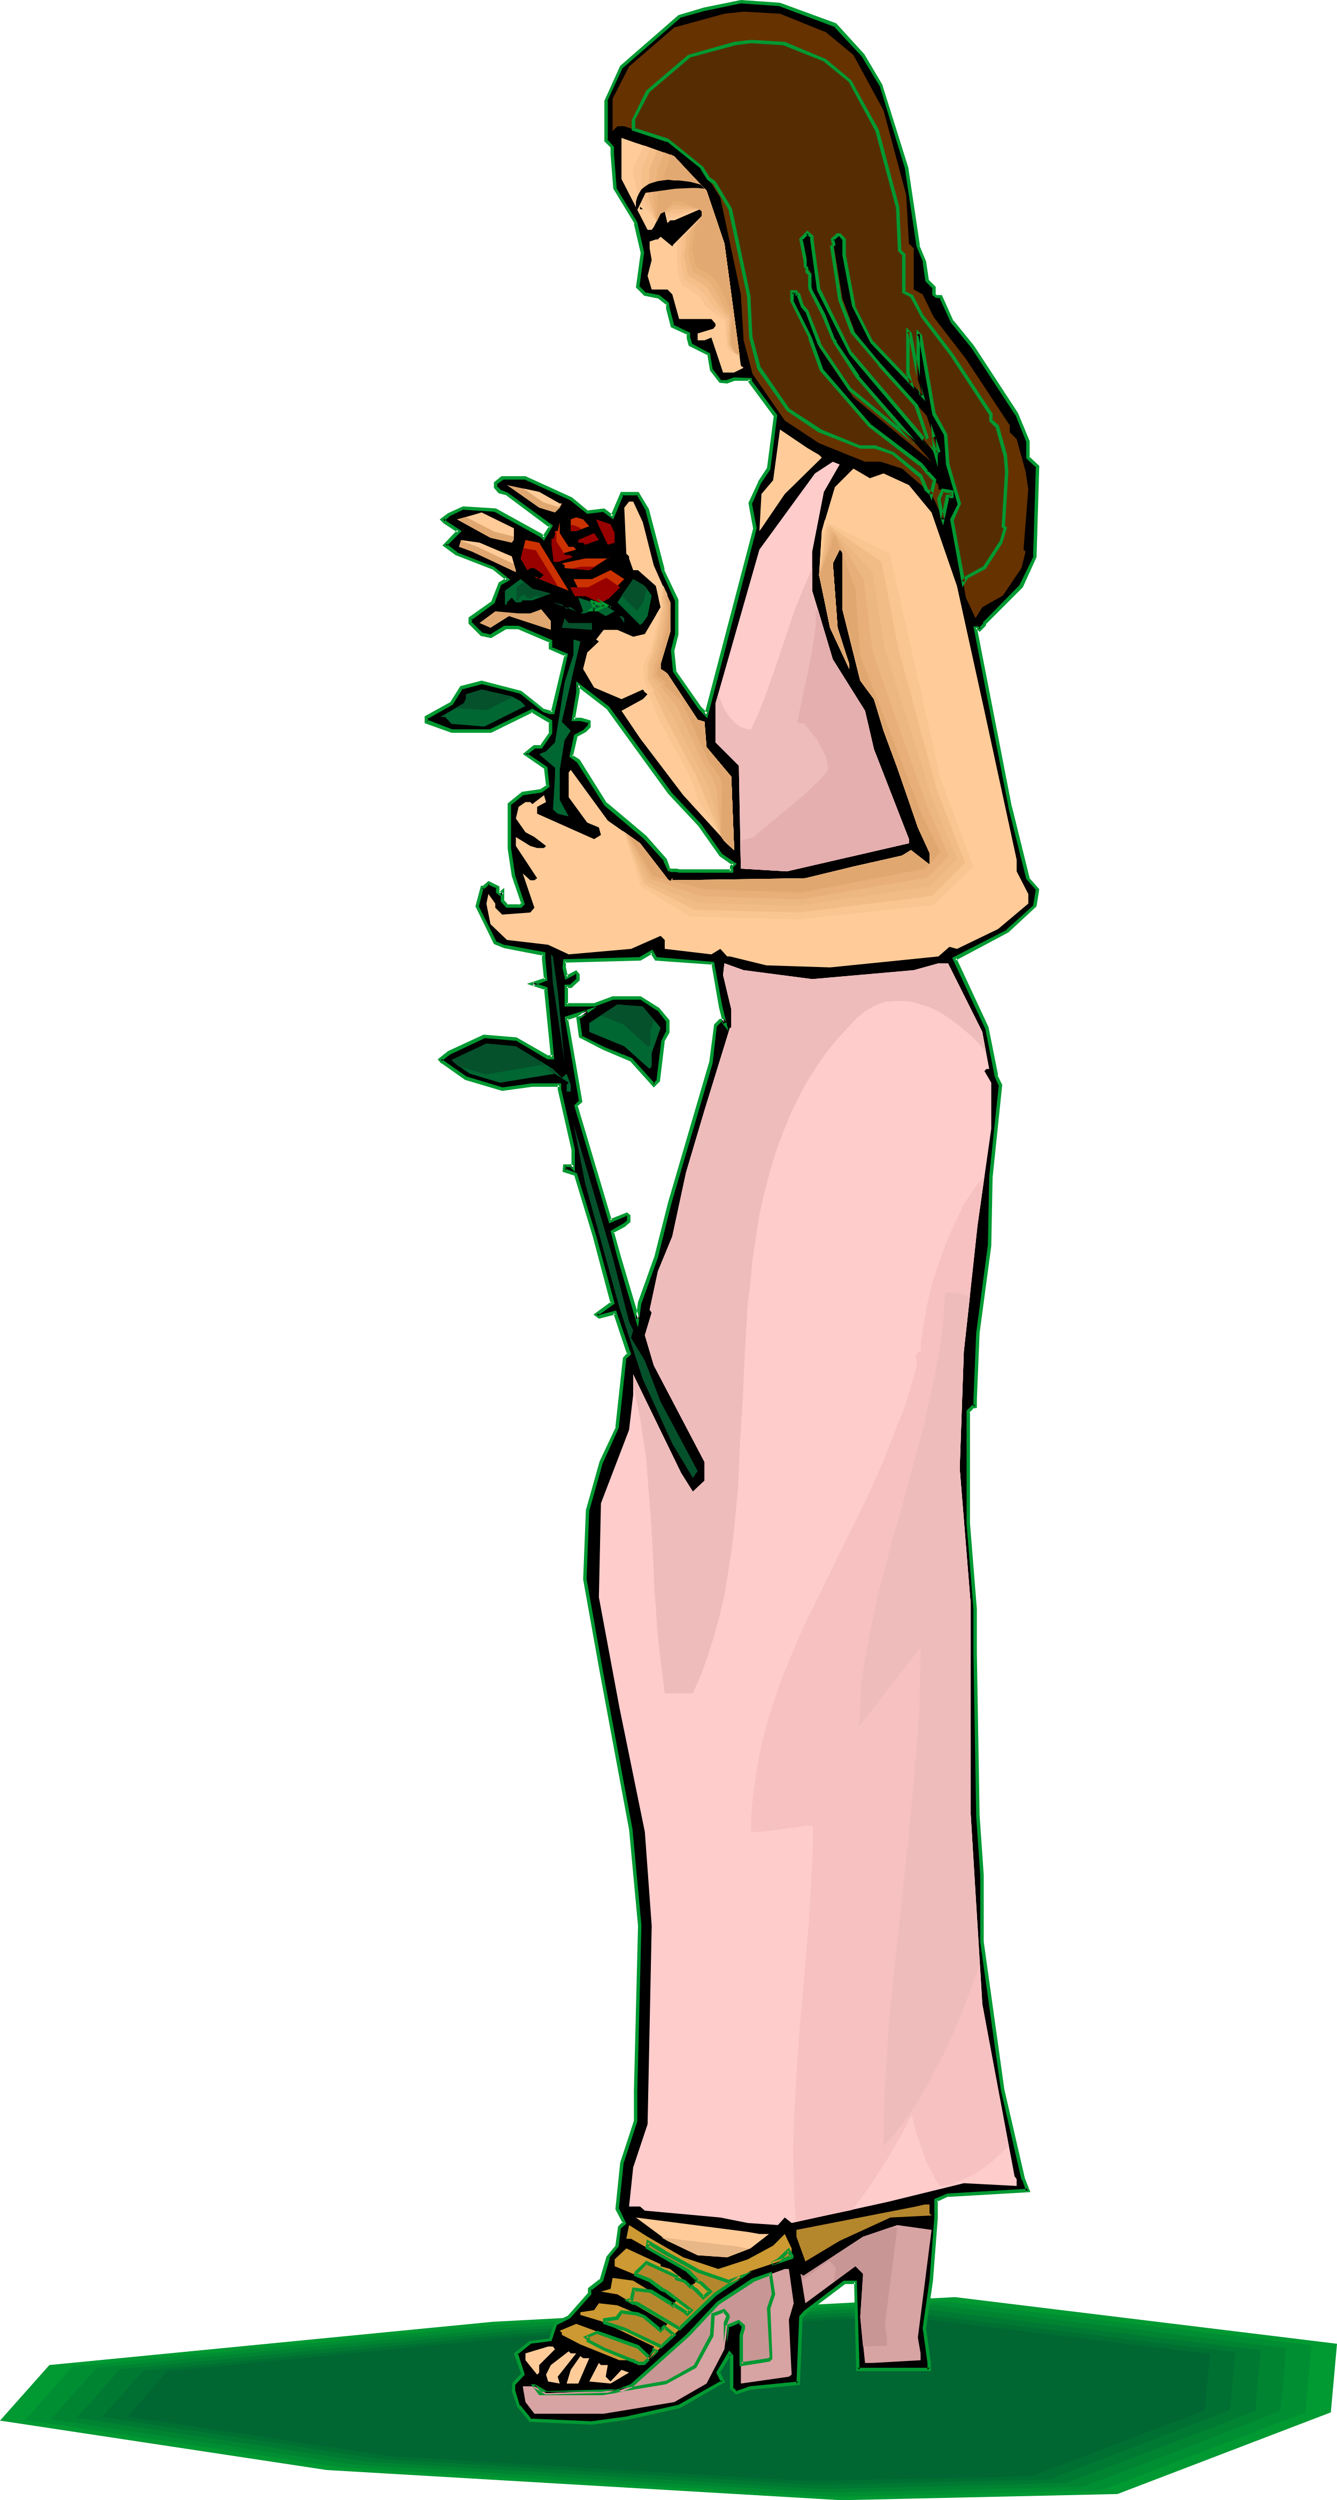 <?xml version="1.0" encoding="UTF-8" standalone="no"?>
<svg
   version="1.0"
   width="83.325mm"
   height="155.797mm"
   id="svg112"
   sodipodi:docname="Woman with Rose 1.wmf"
   xmlns:inkscape="http://www.inkscape.org/namespaces/inkscape"
   xmlns:sodipodi="http://sodipodi.sourceforge.net/DTD/sodipodi-0.dtd"
   xmlns="http://www.w3.org/2000/svg"
   xmlns:svg="http://www.w3.org/2000/svg">
  <sodipodi:namedview
     id="namedview112"
     pagecolor="#ffffff"
     bordercolor="#000000"
     borderopacity="0.25"
     inkscape:showpageshadow="2"
     inkscape:pageopacity="0.0"
     inkscape:pagecheckerboard="0"
     inkscape:deskcolor="#d1d1d1"
     inkscape:document-units="mm" />
  <defs
     id="defs1">
    <pattern
       id="WMFhbasepattern"
       patternUnits="userSpaceOnUse"
       width="6"
       height="6"
       x="0"
       y="0" />
  </defs>
  <path
     style="fill:#009932;fill-opacity:1;fill-rule:evenodd;stroke:none"
     d="M 224.927,541.007 116.019,546.824 11.634,557.005 0,570.093 l 76.915,11.635 121.189,7.11 65.119,-1.454 50.253,-19.229 1.454,-16.159 z"
     id="path1" />
  <path
     style="fill:#008e32;fill-opacity:1;fill-rule:evenodd;stroke:none"
     d="m 222.18,541.977 -104.546,5.494 -50.253,5.009 -50.253,4.848 -11.149,12.604 74.006,11.15 116.503,6.948 62.695,-1.454 48.314,-18.421 0.646,-7.918 0.808,-7.918 z"
     id="path2" />
  <path
     style="fill:#008432;fill-opacity:1;fill-rule:evenodd;stroke:none"
     d="m 219.757,542.785 -100.506,5.494 -48.314,4.686 -48.153,4.686 -10.826,12.119 35.549,5.333 35.549,5.332 27.954,1.616 27.954,1.778 55.909,3.232 30.217,-0.646 30.055,-0.808 23.268,-8.726 23.107,-9.049 0.808,-7.433 0.646,-7.433 z"
     id="path3" />
  <path
     style="fill:#007a32;fill-opacity:1;fill-rule:evenodd;stroke:none"
     d="m 217.171,543.754 -48.153,2.585 -48.153,2.585 -92.589,9.049 -5.171,5.817 -5.171,5.656 68.189,10.342 107.293,6.464 57.686,-1.454 22.299,-8.403 22.299,-8.564 0.646,-7.272 0.646,-7.11 z"
     id="path4" />
  <path
     style="fill:#007032;fill-opacity:1;fill-rule:evenodd;stroke:none"
     d="m 214.424,544.724 -91.942,4.848 -44.436,4.363 -44.275,4.363 -9.857,10.988 32.64,4.848 32.64,5.009 102.769,6.14 55.101,-1.293 42.659,-16.321 1.293,-13.735 z"
     id="path5" />
  <path
     style="fill:#006632;fill-opacity:1;fill-rule:evenodd;stroke:none"
     d="m 212.001,545.532 -88.064,4.686 -84.509,8.241 -9.372,10.665 62.211,9.372 98.083,5.817 52.677,-1.131 40.72,-15.513 1.293,-13.25 z"
     id="path6" />
  <path
     style="fill:#000000;fill-opacity:1;fill-rule:evenodd;stroke:none"
     d="m 168.049,226.874 -13.573,-1.131 -0.97,-1.616 -2.747,1.616 -17.774,0.646 v 1.454 l 0.485,2.262 2.262,-1.131 0.485,0.646 v 0.97 l -1.777,1.616 h -0.97 v 4.363 h 6.463 l 4.363,-1.616 h 6.463 l 4.201,2.747 2.262,2.585 v 2.747 l -1.131,2.262 -1.131,9.211 -0.97,0.97 -0.97,-0.97 -4.363,-4.848 -6.463,-2.747 -5.494,-2.747 -0.485,-4.363 2.101,-1.616 -4.848,1.616 3.232,19.553 -0.97,1.131 8.079,26.986 3.716,-1.616 0.646,0.485 v 1.131 l -1.131,1.131 -2.747,1.454 1.616,5.979 4.363,14.705 0.485,-3.878 3.716,-10.827 3.393,-12.927 9.695,-32.965 0.97,-8.726 1.131,-1.131 h 0.646 l 0.323,0.646 -0.97,-3.878 z M 196.65,5.979 l 6.625,6.948 4.201,7.11 5.979,19.553 2.747,18.421 1.616,3.717 0.485,4.363 1.616,1.616 v 1.616 l 0.646,0.485 h 0.97 l 2.747,5.979 4.848,5.979 10.341,15.674 2.747,6.464 v 3.878 l 2.262,2.101 -0.646,21.168 -3.232,6.948 -8.726,8.726 v 0.485 l -1.131,1.131 -0.485,-0.485 h -0.485 l 8.079,42.175 4.363,16.805 2.262,2.585 -0.646,3.878 -6.463,5.979 -12.442,6.464 7.433,16.321 2.262,11.311 0.97,2.101 -2.101,21.653 -0.485,16.321 -2.747,20.522 -0.485,15.674 v 1.616 h -0.646 l -0.97,1.131 v 26.501 l 1.616,20.037 V 389.273 l 0.485,38.459 1.131,13.897 v 15.836 l 4.848,34.581 4.848,21.168 1.131,2.747 -18.906,0.97 -2.747,1.131 v 4.201 l -1.131,14.866 -1.616,11.15 1.131,8.241 v 1.616 h -16.967 l -0.485,-20.684 h -2.585 l -9.21,7.11 -1.131,1.131 -0.485,15.674 -11.311,1.131 -3.393,1.131 -1.131,-1.131 v -7.595 l -0.323,-0.646 -2.747,4.525 1.131,2.101 -10.341,5.817 -12.442,2.747 -8.079,1.131 -14.543,-0.485 -2.747,-3.393 -1.131,-3.717 v -1.616 l 2.101,-2.101 -1.616,-5.009 3.393,-2.585 4.848,-0.646 0.97,-3.717 3.232,-1.616 4.848,-5.333 v -1.293 l 2.747,-1.939 1.616,-5.494 2.262,-2.747 0.485,-4.363 1.131,-0.97 -1.616,-3.393 0.97,-10.827 3.393,-9.695 v -7.11 l 0.97,-38.943 -2.101,-22.784 -7.11,-37.166 -3.716,-21.653 0.485,-16.321 3.232,-11.311 3.878,-8.241 1.616,-16.159 1.131,-1.131 -3.393,-9.695 -3.716,0.97 -0.646,-0.485 3.878,-2.747 -4.363,-15.674 -4.201,-14.543 -2.747,-0.97 v -1.131 h 1.454 l 0.646,0.485 v -4.363 L 131.854,256.607 v -1.131 h -6.463 l -7.11,1.131 -8.564,-2.747 -5.494,-3.717 -0.485,-0.485 2.101,-1.616 8.241,-3.878 7.433,0.485 7.595,4.363 h 1.131 l -1.616,-16.321 -3.232,-0.97 3.232,-1.131 -0.485,-4.848 v -0.97 l -9.21,-1.778 -2.262,-0.97 -4.363,-8.726 1.131,-4.363 h 0.646 l 0.97,-1.131 2.101,1.131 v 1.131 l 0.646,0.485 0.485,-0.485 v 2.101 l 1.131,1.131 h 3.232 l 0.485,-0.485 -2.101,-6.625 -1.131,-6.464 v -10.342 l 3.232,-2.585 4.363,-0.646 1.616,-0.97 -0.485,-4.363 -4.848,-3.232 2.101,-1.616 h 1.616 l 2.262,-3.232 v -2.747 l -4.363,-2.585 -9.857,4.686 h -9.21 l -5.817,-2.101 v -1.131 l 5.817,-3.232 2.262,-3.717 4.848,-1.131 9.21,2.262 5.494,4.363 1.616,0.485 h 0.485 l 3.232,-13.735 -3.716,-1.454 v -1.616 l -7.595,-3.232 h -3.232 l -3.393,2.101 -2.101,-0.646 -2.747,-2.585 v -1.131 l 5.494,-3.717 1.616,-4.363 1.616,-1.131 -3.232,-2.585 -8.564,-3.393 -2.747,-2.101 3.232,-3.232 -3.232,-2.101 -0.646,-0.646 1.616,-1.131 3.393,-1.616 7.433,0.646 10.826,5.817 0.646,0.646 1.616,-2.747 -10.341,-7.595 -1.616,-0.485 -1.131,-1.131 v -0.97 l 1.616,-1.131 h 5.494 l 10.665,4.848 3.878,3.232 3.878,-0.485 2.101,1.616 2.101,-5.494 h 3.878 l 2.262,3.878 3.555,14.058 3.232,7.11 v 7.918 l -0.97,3.878 0.485,4.848 5.979,8.726 1.616,1.616 11.311,-43.953 -0.97,-5.817 2.101,-4.848 2.262,-3.393 1.454,-12.443 -5.817,-8.08 v -0.485 h -3.878 l -1.616,0.485 h -1.616 l -2.101,-2.747 -0.646,-3.717 -4.363,-2.262 -0.485,-1.616 v -0.97 l -3.716,-1.778 -1.131,-4.201 v -1.131 l -2.262,-1.616 -3.07,-0.485 -1.616,-1.616 1.131,-8.241 -1.616,-6.948 -5.009,-8.08 -0.485,-8.241 v -1.454 l -1.616,-1.616 v -9.372 l 3.716,-8.08 13.573,-11.796 5.979,-1.778 8.564,-1.616 9.21,0.646 z M 157.546,204.736 h 0.162 l 0.162,0.162 h 0.162 0.323 0.97 l 0.808,0.323 h 0.162 11.957 v -1.131 l 0.646,-0.485 -3.232,-2.101 -4.848,-7.11 -6.948,-7.595 -14.704,-20.037 -6.948,-5.494 v 1.778 l -1.131,6.464 h 1.616 l 2.101,0.485 v 1.131 l -0.97,0.97 -2.101,1.131 -1.293,4.848 1.777,1.131 6.463,10.18 9.21,7.756 4.686,5.333 z"
     id="path7" />
  <path
     style="fill:#009932;fill-opacity:1;fill-rule:evenodd;stroke:none"
     d="m 168.211,226.551 -13.573,-1.131 0.162,0.162 -1.131,-1.939 -3.07,1.778 h 0.162 l -18.098,0.485 -0.162,2.101 0.646,2.747 2.747,-1.454 h -0.485 l 0.485,0.485 -0.162,-0.162 v 0.97 l 0.162,-0.162 -1.616,1.454 h 0.162 -1.454 v 5.171 h 7.11 l 4.363,-1.616 h -0.162 6.463 l -0.162,-0.162 4.201,2.747 v -0.162 l 2.101,2.747 v -0.323 2.747 -0.162 l -1.131,2.262 -1.131,9.211 0.162,-0.162 -0.97,1.131 h 0.485 l -0.97,-1.131 -4.524,-5.009 -6.463,-2.585 -5.494,-2.747 0.323,0.323 -0.646,-4.363 -0.162,0.323 4.201,-3.07 -7.595,2.424 3.393,19.876 0.162,-0.323 -1.293,1.293 8.241,27.794 4.201,-1.778 -0.323,-0.162 0.485,0.485 -0.162,-0.323 v 1.131 l 0.162,-0.162 -1.131,0.97 0.162,-0.162 -3.07,1.778 1.616,6.302 4.848,16.482 0.808,-5.817 v 0.162 l 3.878,-10.827 3.232,-12.927 9.695,-32.965 v -0.162 l 0.97,-8.564 v 0.162 l 1.131,-1.131 -0.323,0.162 h 0.646 l -0.485,-0.162 1.777,2.262 -1.454,-5.817 v 0 l -1.939,-10.503 -0.646,0.323 1.777,10.342 v 0 l 0.97,3.878 0.808,-0.323 -0.646,-0.808 h -0.97 l -1.293,1.293 -1.131,8.726 v 0 l -9.695,33.126 -3.232,12.766 -3.878,10.827 -0.485,3.878 h 0.808 l -4.363,-14.705 -1.616,-5.817 -0.162,0.323 2.747,-1.454 1.293,-1.131 v -1.616 l -0.808,-0.646 -4.04,1.616 0.485,0.323 -8.079,-27.147 -0.162,0.323 1.293,-1.131 -3.393,-19.714 -0.323,0.485 5.009,-1.616 -0.323,-0.808 -2.424,1.778 0.646,4.686 5.655,2.909 6.463,2.747 -0.162,-0.162 4.363,4.848 1.293,1.454 1.454,-1.454 1.131,-9.372 -0.162,0.162 1.293,-2.262 v -2.909 l -2.424,-2.909 -4.363,-2.747 h -6.625 l -4.363,1.616 v 0 h -6.463 l 0.323,0.323 v -4.363 l -0.323,0.485 h 1.131 l 1.939,-1.778 v -1.454 l -0.808,-0.97 -2.424,1.293 0.485,0.323 -0.485,-2.262 v 0 -1.454 l -0.323,0.323 17.936,-0.485 2.747,-1.616 -0.485,-0.162 1.131,1.778 13.573,0.97 -0.323,-0.323 z"
     id="path8" />
  <path
     style="fill:#009932;fill-opacity:1;fill-rule:evenodd;stroke:none"
     d="m 196.488,6.302 -0.162,-0.162 6.625,7.11 v 0 l 4.201,6.948 v -0.162 l 5.979,19.553 v 0 l 2.747,18.421 1.616,3.878 -0.162,-0.162 0.646,4.525 1.777,1.778 -0.162,-0.323 v 1.778 l 0.808,0.646 1.131,0.162 -0.323,-0.323 2.747,5.979 4.848,5.979 v 0 l 10.341,15.836 v -0.162 l 2.585,6.464 v -0.162 4.04 l 2.424,2.262 -0.162,-0.323 -0.646,21.168 0.162,-0.162 -3.393,6.948 0.162,-0.162 -8.726,8.888 v 0.646 -0.323 l -1.131,1.131 h 0.646 l -0.646,-0.485 h -1.131 l 8.241,42.498 v 0.162 l 4.201,16.805 2.424,2.747 -0.162,-0.323 -0.646,3.878 0.162,-0.162 -6.463,5.817 h 0.162 l -12.927,6.625 7.756,16.644 v -0.162 l 2.262,11.473 0.97,2.262 v -0.323 l -2.262,21.653 v 0 l -0.323,16.321 v -0.162 l -2.747,20.684 v 0 l -0.646,15.674 v 1.616 l 0.485,-0.323 h -0.808 l -1.293,1.293 v 26.663 0 l 1.616,20.037 v 0 10.342 l 0.646,38.459 v 0 l 0.97,14.058 v -0.162 15.836 l 4.848,34.742 v 0 l 4.848,21.168 h 0.162 l 0.97,2.747 0.485,-0.646 -19.067,1.131 -3.07,1.293 v 4.363 0 l -1.131,14.705 -1.616,11.311 1.131,8.241 v 0 1.616 l 0.485,-0.485 h -16.967 l 0.485,0.485 -0.646,-21.007 h -3.07 l -9.372,7.11 v 0 l -1.131,1.293 -0.646,15.836 0.485,-0.485 -11.473,1.131 -3.232,1.131 0.323,0.162 -1.131,-1.131 0.162,0.323 v -7.756 l -0.97,-1.131 -3.07,5.171 1.131,2.262 0.323,-0.485 -10.341,5.817 v 0 l -12.281,2.747 v 0 l -8.241,1.131 h 0.162 l -14.543,-0.646 0.323,0.162 -2.747,-3.393 v 0.323 l -1.131,-3.717 v 0 -1.616 0.323 l 2.262,-2.424 -1.616,-5.009 -0.162,0.323 3.232,-2.585 h -0.162 l 5.009,-0.646 1.293,-3.878 -0.162,0.162 3.232,-1.616 5.009,-5.656 v -1.293 l -0.162,0.485 2.909,-2.262 1.616,-5.494 h -0.162 l 2.262,-2.747 0.485,-4.363 v 0.162 l 1.293,-1.131 -1.777,-3.717 v 0.323 l 1.131,-10.827 v 0 l 3.232,-9.857 v -7.11 l 0.97,-38.943 v -0.162 l -2.101,-22.623 -6.948,-37.166 -3.878,-21.815 v 0.162 l 0.646,-16.321 v 0.162 l 3.232,-11.473 v 0.162 l 3.716,-8.241 1.777,-16.321 -0.162,0.162 1.293,-1.131 -3.555,-10.342 -4.201,1.131 h 0.485 l -0.646,-0.485 v 0.646 l 4.04,-2.909 -4.363,-15.998 -4.524,-14.705 -2.909,-1.131 0.323,0.485 v -1.131 l -0.323,0.323 h 1.454 -0.162 l 1.131,1.131 v -5.333 l -3.232,-14.22 v 0.162 -1.454 h -6.787 -0.162 l -6.948,0.97 h 0.162 l -8.564,-2.585 v 0 l -5.332,-3.717 v 0 l -0.485,-0.485 -0.162,0.646 2.101,-1.616 v 0 l 8.241,-3.878 h -0.162 l 7.433,0.646 -0.162,-0.162 7.595,4.525 h 1.616 l -1.616,-16.967 -3.393,-1.131 v 0.808 l 3.393,-1.293 -0.485,-5.171 v 0 -1.454 l -9.534,-1.778 0.162,0.162 -2.262,-0.97 0.162,0.162 -4.363,-8.726 0.162,0.323 1.131,-4.363 -0.485,0.323 0.808,-0.162 1.131,-1.131 -0.485,0.162 2.101,0.97 -0.162,-0.323 v 1.293 l 0.97,0.808 0.808,-0.646 -0.646,-0.323 v 2.262 l 1.293,1.454 h 3.555 l 0.808,-0.808 -2.262,-6.787 v 0 l -0.97,-6.464 v 0 -10.342 l -0.162,0.323 3.232,-2.585 -0.162,0.162 4.363,-0.646 1.777,-1.293 -0.485,-4.686 -5.009,-3.393 v 0.646 l 2.101,-1.616 h -0.162 1.777 l 2.424,-3.555 v -3.07 l -4.686,-2.747 -10.018,4.848 h 0.162 -9.21 0.162 l -5.817,-2.262 0.162,0.485 v -1.131 l -0.162,0.485 5.979,-3.393 2.424,-3.878 -0.323,0.323 4.848,-1.293 h -0.162 l 9.049,2.262 v 0 l 5.817,3.717 -5.494,-4.363 -9.372,-2.424 -5.009,1.293 -2.424,3.878 0.162,-0.162 -6.14,3.393 v 1.616 l 6.302,2.262 h 9.372 l 9.857,-4.848 h -0.485 l 4.363,2.585 -0.162,-0.323 v 2.747 l 0.162,-0.323 -2.262,3.232 0.323,-0.162 h -1.777 l -2.585,2.101 5.171,3.555 -0.162,-0.162 0.485,4.201 0.162,-0.323 -1.454,0.97 h 0.162 l -4.524,0.646 -3.393,2.747 v 10.503 0.162 l 0.97,6.464 v 0 l 2.262,6.625 v -0.485 l -0.485,0.646 0.323,-0.162 h -3.232 l 0.323,0.162 -1.131,-1.293 0.162,0.323 v -3.07 l -1.293,1.131 h 0.646 l -0.646,-0.485 0.162,0.323 v -1.293 l -2.585,-1.293 -1.293,1.131 h 0.323 -0.808 l -1.293,4.848 4.363,8.888 2.424,0.97 9.21,1.778 -0.323,-0.323 v 0.97 0.162 l 0.485,4.848 0.323,-0.485 -4.363,1.454 4.363,1.454 -0.323,-0.323 1.616,16.159 0.485,-0.485 h -1.131 l 0.162,0.162 -7.595,-4.363 -7.756,-0.646 -8.402,3.878 -2.424,1.939 0.808,0.97 h 0.162 l 5.494,3.878 8.726,2.585 7.11,-0.97 v 0 h 6.463 l -0.485,-0.485 v 1.131 l 3.232,14.22 v -0.162 4.363 l 0.646,-0.323 -0.646,-0.485 h -1.939 l -0.162,1.778 3.07,0.97 -0.323,-0.162 4.363,14.382 4.201,15.836 0.162,-0.485 -4.201,3.07 1.293,0.97 3.878,-0.97 -0.485,-0.323 3.232,9.695 0.162,-0.485 -1.131,1.293 -1.777,16.321 0.162,-0.162 -3.878,8.241 v 0 l -3.232,11.473 -0.646,16.321 3.878,21.653 6.948,37.328 2.101,22.623 v 0 l -0.97,38.943 v 7.11 -0.162 l -3.232,9.857 -1.131,10.988 1.777,3.393 v -0.485 l -1.131,1.131 -0.646,4.525 0.162,-0.162 -2.262,2.747 -1.616,5.494 0.162,-0.323 -2.909,2.262 v 1.454 -0.323 l -4.848,5.494 0.162,-0.162 -3.232,1.616 -1.293,4.04 0.323,-0.323 -4.848,0.646 -3.716,2.909 1.777,5.009 v -0.323 l -2.101,2.262 -0.162,1.939 1.293,3.717 2.909,3.555 14.704,0.646 8.241,-1.131 v 0 l 12.442,-2.747 10.665,-6.14 -1.293,-2.585 v 0.485 l 2.747,-4.363 h -0.646 l 0.485,0.485 -0.162,-0.162 v 7.756 l 1.454,1.293 3.393,-1.131 v 0 l 11.634,-1.131 0.646,-15.998 -0.162,0.323 1.131,-1.131 h -0.162 l 9.21,-6.948 h -0.162 2.585 l -0.323,-0.485 0.485,21.007 h 17.613 v -1.939 0 l -1.131,-8.241 v 0.162 l 1.616,-11.311 1.131,-14.705 v -0.162 -4.201 l -0.162,0.485 2.747,-1.293 -0.162,0.162 19.39,-1.131 -1.293,-3.232 v 0 l -4.848,-21.007 v 0 l -4.848,-34.742 v 0.162 -15.836 0 l -0.97,-14.058 v 0.162 L 230.098,389.273 v -10.342 0 l -1.616,-20.199 v 0.162 -26.501 l -0.162,0.323 1.131,-1.131 -0.323,0.162 0.97,-0.162 v -1.939 l 0.646,-15.674 v 0 l 2.747,-20.522 v 0 l 0.323,-16.321 v 0.162 l 2.262,-21.815 -1.131,-2.262 h 0.162 l -2.262,-11.311 -7.595,-16.321 -0.162,0.646 12.442,-6.625 6.625,-6.14 0.646,-4.04 -2.424,-2.747 0.162,0.162 -4.201,-16.967 v 0.162 l -8.241,-42.337 -0.323,0.485 h 0.485 l -0.323,-0.162 0.808,0.808 1.454,-1.454 0.162,-0.646 -0.162,0.323 8.726,-8.726 3.232,-7.11 0.646,-21.492 -2.424,-2.262 0.162,0.323 v -3.878 l -2.747,-6.625 -10.341,-15.836 v 0 l -4.848,-5.979 v 0.162 l -2.747,-6.14 h -1.293 l 0.162,0.162 -0.485,-0.646 0.162,0.323 v -1.778 l -1.777,-1.778 0.162,0.162 -0.646,-4.363 -1.616,-3.878 0.162,0.162 -2.747,-18.421 v 0 l -6.14,-19.553 -4.201,-7.11 -6.625,-7.272 z"
     id="path9" />
  <path
     style="fill:#009932;fill-opacity:1;fill-rule:evenodd;stroke:none"
     d="m 122.482,163.369 5.494,4.363 1.616,0.485 h 0.97 l 3.232,-14.22 -3.878,-1.616 0.162,0.323 v -1.939 l -7.918,-3.393 h -3.393 l -3.393,2.101 h 0.323 l -2.101,-0.485 0.162,0.162 -2.747,-2.747 0.162,0.323 v -1.131 l -0.162,0.485 5.494,-4.04 1.616,-4.525 -0.162,0.323 2.262,-1.293 -3.878,-3.07 -8.726,-3.393 h 0.162 l -2.747,-2.101 0.162,0.646 3.555,-3.555 -3.716,-2.424 h 0.162 l -0.646,-0.485 v 0.646 l 1.454,-1.293 v 0 l 3.393,-1.616 -0.162,0.162 7.433,0.485 h -0.162 l 10.826,5.979 -0.162,-0.162 0.97,0.97 2.101,-3.555 -10.665,-7.756 -1.616,-0.646 0.162,0.162 -1.131,-1.131 0.162,0.323 v -0.97 l -0.162,0.323 1.616,-1.131 h -0.323 5.494 -0.162 l 10.665,4.848 v 0 l 4.04,3.232 3.878,-0.485 h -0.162 l 2.424,1.778 2.424,-5.817 -0.485,0.162 h 3.878 l -0.323,-0.162 2.262,3.878 -0.162,-0.162 3.716,14.22 3.232,7.11 v -0.162 7.918 0 l -0.97,3.878 0.485,5.009 5.979,8.726 2.101,2.262 11.634,-44.761 -1.131,-5.979 v 0.323 l 2.101,-4.848 v 0 l 2.262,-3.393 1.616,-12.766 -5.979,-8.08 v 0.162 -0.808 l -4.201,-0.162 -1.777,0.646 h 0.162 -1.616 l 0.323,0.162 -2.101,-2.747 v 0.162 l -0.646,-3.878 -4.524,-2.424 0.323,0.162 -0.485,-1.616 v 0.162 -1.131 l -4.04,-1.939 0.323,0.323 -1.131,-4.363 v 0.162 l -0.162,-1.293 -2.262,-1.778 -3.393,-0.646 0.323,0.162 -1.616,-1.616 v 0.323 l 1.131,-8.241 -1.616,-7.11 -5.009,-8.241 0.162,0.323 -0.646,-8.241 v -1.616 l -1.616,-1.778 0.162,0.323 v -9.372 l -0.162,0.162 3.716,-8.08 V 15.998 L 160.293,4.201 h -0.162 l 5.817,-1.616 v 0 l 8.564,-1.778 v 0 l 9.21,0.646 h -0.162 L 196.488,6.302 196.973,5.494 183.723,0.646 174.513,0 165.787,1.778 v 0 l -5.979,1.778 -13.735,11.958 -3.716,8.241 v 9.534 l 1.616,1.616 -0.162,-0.162 v 1.454 l 0.646,8.241 5.009,8.241 h -0.162 l 1.616,6.948 v -0.162 l -1.131,8.241 1.939,1.939 3.232,0.646 -0.162,-0.162 2.262,1.778 -0.162,-0.485 v 1.293 l 1.131,4.363 3.878,1.778 -0.162,-0.323 v 1.131 l 0.485,1.778 4.524,2.262 -0.162,-0.323 0.646,3.878 2.262,2.909 1.777,0.162 1.777,-0.646 h -0.162 3.878 l -0.485,-0.323 v 0.646 l 5.979,8.08 v -0.162 l -1.616,12.443 v -0.162 l -2.101,3.232 v 0.162 l -2.262,4.848 1.131,6.14 v -0.162 l -11.473,43.791 0.808,-0.162 -1.616,-1.616 v 0 l -5.979,-8.564 0.162,0.162 -0.485,-4.848 v 0.162 l 0.97,-3.878 v -8.241 l -3.393,-7.11 h 0.162 l -3.716,-14.22 -2.424,-4.04 h -4.201 l -2.424,5.656 0.646,-0.162 -2.101,-1.616 -4.04,0.485 0.323,0.162 -3.878,-3.232 -10.988,-5.009 h -5.655 l -1.777,1.454 v 1.293 l 1.131,1.293 1.939,0.485 h -0.162 l 10.18,7.595 v -0.485 l -1.777,2.747 0.646,-0.162 -0.646,-0.646 -10.826,-5.979 -7.756,-0.485 -3.555,1.616 -1.939,1.454 0.97,0.97 v 0 l 3.232,2.101 v -0.646 l -3.555,3.717 3.07,2.262 8.726,3.393 -0.162,-0.162 3.393,2.747 v -0.646 l -1.777,1.131 -1.777,4.525 0.162,-0.162 -5.494,3.878 v 1.454 l 2.909,2.909 2.424,0.485 3.555,-2.101 h -0.323 3.232 -0.162 l 7.595,3.232 -0.323,-0.323 v 1.778 l 4.04,1.778 -0.323,-0.485 -3.232,13.574 0.485,-0.323 h -0.485 v 0 l -1.616,-0.485 0.162,0.162 z"
     id="path10" />
  <path
     style="fill:#009932;fill-opacity:1;fill-rule:evenodd;stroke:none"
     d="m 157.385,205.221 h 0.323 l -0.323,-0.162 0.323,0.162 0.323,0.162 h 1.293 -0.162 l 0.97,0.162 h 12.604 v -1.454 l -0.162,0.323 0.97,-0.97 -3.555,-2.424 0.162,0.162 -5.009,-7.11 v 0 l -7.11,-7.595 0.162,0.162 -14.704,-20.199 -7.756,-5.979 v 2.585 0 l -1.131,6.787 h 2.101 v 0 l 2.101,0.485 -0.323,-0.323 v 1.131 -0.323 l -0.97,0.97 h 0.162 l -2.424,1.293 -1.131,5.171 1.777,1.293 v 0 l 6.463,10.18 9.21,7.756 4.848,5.333 h -0.162 l 1.131,2.424 0.485,-0.646 -0.808,-2.262 -4.848,-5.494 -9.21,-7.756 v 0.162 l -6.463,-10.342 -1.777,-1.131 0.162,0.485 1.131,-4.848 -0.162,0.162 2.101,-1.131 1.131,-1.131 v -1.616 l -2.262,-0.646 h -1.777 l 0.323,0.485 1.131,-6.464 v -1.778 l -0.646,0.323 7.11,5.494 -0.162,-0.162 14.543,20.037 0.162,0.162 6.948,7.433 v 0 l 5.009,7.11 3.232,2.262 -0.162,-0.646 -0.646,0.646 v 1.293 l 0.323,-0.485 h -12.119 v 0 l -0.808,-0.162 h -1.293 0.162 -0.323 0.162 l -0.162,-0.162 h -0.323 l 0.323,0.162 z"
     id="path11" />
  <path
     style="fill:#ffcc99;fill-opacity:1;fill-rule:evenodd;stroke:none"
     d="m 166.433,44.922 4.201,12.443 3.878,28.763 0.646,0.485 -2.262,1.131 h -2.585 l -2.747,-8.241 -1.616,0.646 h -1.616 v -1.616 l 3.716,-1.131 0.485,-0.646 v -0.485 l -0.97,-1.131 h -7.595 l -1.616,-5.817 -1.131,-1.131 h -3.716 l -0.97,-3.232 0.97,-3.717 -0.485,-2.747 v -1.616 l 1.454,-0.485 h 0.485 l 0.646,-0.646 2.747,2.262 6.948,-7.11 v -1.131 l -0.485,-0.485 -5.979,2.585 h -0.97 l -0.646,0.646 -0.646,-2.747 -0.97,0.485 -1.616,3.232 -0.485,0.646 h -0.97 l -6.14,-11.958 v -9.695 l 12.442,4.363 z"
     id="path12" />
  <path
     style="fill:#663200;fill-opacity:1;fill-rule:evenodd;stroke:none"
     d="m 194.549,7.595 6.463,5.333 7.11,13.089 5.332,19.876 0.646,11.473 1.131,1.131 v 9.695 l 2.101,1.131 2.585,5.333 7.595,9.857 10.341,15.674 v 1.616 l 1.616,1.616 2.101,7.595 0.646,4.201 -1.131,14.22 0.485,0.485 -0.97,3.878 -4.363,6.464 -4.848,2.747 -1.616,2.585 -2.262,-4.848 -3.232,-18.421 1.777,-3.717 -2.747,-9.211 -0.646,-7.11 -2.747,-4.848 -3.07,-18.421 -0.646,-0.485 v 10.827 l 1.131,3.717 -11.957,-12.443 -4.363,-8.564 -2.101,-11.958 V 56.395 l -1.131,-1.131 h -0.485 l -1.131,1.131 2.262,13.897 3.07,8.241 7.11,8.564 9.695,10.827 2.747,8.241 -0.485,0.485 v 0.485 l 0.97,1.131 L 200.366,83.381 192.933,68.191 191.318,56.395 v -0.646 l -1.131,-0.97 -1.616,1.616 1.131,4.848 v 1.616 l 1.131,0.97 v 3.878 l 3.232,6.464 2.585,6.464 5.332,8.241 17.451,19.876 -18.421,-15.19 -8.079,-11.796 -3.232,-8.726 -1.131,-0.97 -0.97,-3.232 h -1.131 v 1.939 l 4.363,8.726 2.747,7.595 11.311,13.089 11.957,9.211 4.201,4.848 v 0.97 l 2.585,0.646 h 0.646 v 1.131 h -0.97 l -1.131,5.332 -2.747,-5.979 -6.948,-5.979 -5.009,-1.616 h -3.716 l -10.826,-4.363 -8.079,-5.333 -7.595,-10.988 -2.101,-7.918 -0.646,-10.827 -4.848,-22.784 -4.363,-6.948 -8.079,-6.464 -10.18,-3.393 h -1.616 l -1.131,1.131 v -7.595 l 3.878,-7.595 10.665,-9.211 11.796,-3.232 4.524,-0.485 8.564,0.485 z"
     id="path13" />
  <path
     style="fill:#000000;fill-opacity:1;fill-rule:evenodd;stroke:none"
     d="m 183.723,49.77 v -0.485 l 2.747,17.937 v 0.485 L 183.723,50.901 V 38.943 h 1.131 z"
     id="path14" />
  <path
     style="fill:#000000;fill-opacity:1;fill-rule:evenodd;stroke:none"
     d="m 162.555,44.922 -5.979,0.485 -3.555,1.131 -1.131,2.101 v 0.646 h -1.131 v -2.747 l 5.332,-2.585 2.747,-0.646 3.716,0.646 z"
     id="path15" />
  <path
     style="fill:#ffcc99;fill-opacity:1;fill-rule:evenodd;stroke:none"
     d="m 192.933,107.135 0.646,0.646 -8.726,8.564 -5.494,8.08 -0.485,0.646 0.485,-8.726 2.747,-3.232 1.616,-11.958 6.463,4.363 z"
     id="path16" />
  <path
     style="fill:#ffcccc;fill-opacity:1;fill-rule:evenodd;stroke:none"
     d="m 194.065,115.861 -2.747,14.058 v 9.211 l 4.848,16.159 7.595,12.119 2.101,9.049 8.241,21.168 v 0.97 l -28.762,6.625 -10.826,-0.646 -0.485,-24.239 -5.494,-5.494 v -9.211 l 10.341,-36.196 13.088,-17.937 4.201,-2.747 1.616,0.646 z"
     id="path17" />
  <path
     style="fill:#ffcc99;fill-opacity:1;fill-rule:evenodd;stroke:none"
     d="m 208.122,111.498 5.979,2.747 5.332,6.464 5.979,17.29 6.463,29.41 7.595,35.065 v 2.747 l 2.747,5.332 v 2.262 l -7.11,5.979 -9.695,4.686 -1.777,-0.485 -2.585,2.262 -25.531,2.585 -15.027,-0.485 -8.564,-2.101 h -0.646 l -1.616,-1.778 -2.101,1.293 -10.988,-1.293 v -2.101 l -0.97,-0.97 -6.948,3.07 -14.704,1.293 -4.848,-2.262 -9.695,-1.131 -3.878,-3.717 -0.97,-4.848 0.485,-2.262 1.616,2.262 v 0.97 l 1.616,1.616 6.625,-0.485 0.97,-1.131 -2.747,-8.08 1.777,1.616 h 0.97 l 0.646,-0.485 -5.009,-7.595 v -2.101 l 3.393,2.101 1.616,0.485 h 1.616 l 0.485,-0.485 -2.747,-2.101 -2.101,-1.131 -2.262,-3.232 0.646,-2.747 1.616,-1.131 h 1.131 l 0.485,0.485 2.747,-2.101 0.485,1.616 -2.101,1.131 v 1.616 l 13.412,5.979 1.616,-0.97 -0.485,-1.778 -2.747,-1.131 -4.363,-5.979 v -5.817 l 0.485,-0.646 8.726,11.958 7.595,5.333 7.11,9.211 0.485,-0.97 v 0.485 l 31.348,-0.485 22.784,-5.333 2.101,-1.293 4.363,3.393 v -2.747 l -2.747,-5.979 -4.848,-14.058 -3.232,-8.726 -2.262,-7.433 -3.232,-4.363 -4.201,-16.805 v -13.574 l -0.646,-0.485 -1.616,3.232 1.131,15.19 2.747,8.564 v 1.131 l -4.524,-9.695 -2.585,-12.443 0.646,-10.342 3.07,-10.342 4.363,-4.363 3.878,2.262 z"
     id="path18" />
  <path
     style="fill:#e0a870;fill-opacity:1;fill-rule:evenodd;stroke:none"
     d="m 131.854,118.608 h 0.485 l -0.485,0.97 -1.131,1.131 -3.716,-1.131 -7.595,-5.332 7.595,1.616 z"
     id="path19" />
  <path
     style="fill:#ffcc99;fill-opacity:1;fill-rule:evenodd;stroke:none"
     d="m 151.406,122.971 2.585,10.18 3.878,8.726 v 6.948 l -2.262,7.595 v 1.131 l 1.616,1.131 7.11,10.827 1.616,0.485 0.485,5.979 5.817,6.948 0.646,16.321 v 0.97 l -2.262,-2.101 -0.808,-1.131 -8.887,-9.695 -10.18,-13.412 -4.363,-6.464 5.009,-2.747 1.131,-1.131 -1.131,-1.131 -5.009,2.262 -6.463,-2.747 -2.585,-4.363 0.97,-3.878 2.747,-2.585 -0.646,-0.485 1.777,-2.262 h 3.232 l 3.716,1.616 2.747,-0.646 3.716,-6.302 -1.131,-5.009 -4.201,-3.717 h -1.131 l -0.97,-2.747 v -0.485 l -0.646,-0.646 -0.485,-10.827 1.131,-1.454 h 0.97 z"
     id="path20" />
  <path
     style="fill:#e0a870;fill-opacity:1;fill-rule:evenodd;stroke:none"
     d="m 121.028,127.172 -0.485,0.646 -5.009,-1.131 -7.918,-4.363 5.817,-1.616 7.595,3.717 z"
     id="path21" />
  <path
     style="fill:#cc3200;fill-opacity:1;fill-rule:evenodd;stroke:none"
     d="m 138.802,123.94 -3.07,1.131 h -1.293 v -2.747 l 1.293,-0.485 1.616,0.485 z"
     id="path22" />
  <path
     style="fill:#990000;fill-opacity:1;fill-rule:evenodd;stroke:none"
     d="m 144.781,125.556 v 2.262 l -1.616,0.485 -2.101,-4.363 -0.646,-1.616 3.393,1.131 z"
     id="path23" />
  <path
     style="fill:#cc3200;fill-opacity:1;fill-rule:evenodd;stroke:none"
     d="m 133.955,128.788 h 1.131 l 0.646,0.646 -3.393,0.97 h -0.97 l -0.646,-3.717 v -1.616 h 0.646 l 0.485,-2.101 v 2.585 z"
     id="path24" />
  <path
     style="fill:#990000;fill-opacity:1;fill-rule:evenodd;stroke:none"
     d="m 133.147,130.727 h 1.131 l 0.646,0.485 -3.393,1.131 h -1.131 l -0.485,-3.878 v -1.616 h 0.485 l 0.646,-2.101 v 2.747 z"
     id="path25" />
  <path
     style="fill:#990000;fill-opacity:1;fill-rule:evenodd;stroke:none"
     d="m 137.833,128.303 -0.485,-0.485 h -1.131 v -0.646 l 3.716,-1.616 1.131,1.616 z"
     id="path26" />
  <path
     style="fill:#e0a870;fill-opacity:1;fill-rule:evenodd;stroke:none"
     d="m 120.543,131.05 0.97,3.232 v 0.485 l -10.341,-4.848 -3.07,-1.131 0.485,-1.616 4.363,0.646 z"
     id="path27" />
  <path
     style="fill:#cc3200;fill-opacity:1;fill-rule:evenodd;stroke:none"
     d="m 133.955,139.13 -8.079,-3.232 h 0.646 l 0.485,0.485 1.131,-0.97 -2.262,-1.616 h -0.97 l -0.646,0.485 -1.616,-2.747 1.131,-4.363 3.232,0.646 z"
     id="path28" />
  <path
     style="fill:#cc3200;fill-opacity:1;fill-rule:evenodd;stroke:none"
     d="m 132.985,133.797 v -0.646 l -0.646,-0.485 5.494,-1.131 h 5.332 l 0.646,-0.485 -5.009,3.232 z"
     id="path29" />
  <path
     style="fill:#cc3200;fill-opacity:1;fill-rule:evenodd;stroke:none"
     d="m 144.296,139.13 -2.101,1.131 -3.393,-1.616 h -2.585 l -1.131,-2.262 h 4.363 l 4.363,-2.101 3.232,2.101 z"
     id="path30" />
  <path
     style="fill:#990000;fill-opacity:1;fill-rule:evenodd;stroke:none"
     d="m 143.488,140.907 -2.101,1.131 -3.393,-1.616 h -2.585 l -1.131,-2.101 h 4.201 l 4.363,-2.262 3.232,2.262 z"
     id="path31" />
  <path
     style="fill:#006632;fill-opacity:1;fill-rule:evenodd;stroke:none"
     d="m 129.753,139.776 -4.363,1.616 h -2.262 l -0.485,0.485 h -1.131 l -0.97,-1.131 -1.131,1.131 v 0.485 h -0.485 v -3.232 l 3.716,-2.747 2.747,2.262 z"
     id="path32" />
  <path
     style="fill:#006632;fill-opacity:1;fill-rule:evenodd;stroke:none"
     d="m 153.506,140.261 -0.97,4.848 -1.131,1.616 -0.646,0.485 -5.332,-5.333 3.716,-5.494 2.747,1.616 z"
     id="path33" />
  <path
     style="fill:#006632;fill-opacity:1;fill-rule:evenodd;stroke:none"
     d="m 144.781,143.978 -2.101,1.131 -2.747,-1.616 -2.101,0.97 h -1.131 l 0.646,-0.485 -1.131,-3.232 6.948,2.262 z"
     id="path34" />
  <path
     style="fill:#05512b;fill-opacity:1;fill-rule:evenodd;stroke:none"
     d="m 133.47,143.493 0.485,-0.485 h 0.485 l 1.293,0.97 -5.494,-2.101 2.101,0.485 z"
     id="path35" />
  <path
     style="fill:#e0a870;fill-opacity:1;fill-rule:evenodd;stroke:none"
     d="m 129.753,148.341 -9.857,-3.232 -4.363,2.747 -2.585,-1.131 3.716,-2.747 5.494,0.485 h 2.747 l 2.585,-0.97 2.262,2.747 z"
     id="path36" />
  <path
     style="fill:#05512b;fill-opacity:1;fill-rule:evenodd;stroke:none"
     d="m 147.043,145.594 v 1.131 l -1.131,-1.616 h 0.485 z"
     id="path37" />
  <path
     style="fill:#05512b;fill-opacity:1;fill-rule:evenodd;stroke:none"
     d="m 139.449,146.725 v 1.616 l -7.11,-0.485 0.646,-2.262 0.97,1.131 z"
     id="path38" />
  <path
     style="fill:#006632;fill-opacity:1;fill-rule:evenodd;stroke:none"
     d="m 135.086,158.036 -2.747,11.958 2.101,2.101 -1.454,2.262 -1.131,6.948 v 7.11 l 2.101,3.878 -2.585,-0.646 -1.131,-0.97 0.485,-7.756 v -2.101 l -3.232,-2.747 -0.485,-0.485 1.616,-0.646 2.101,-2.101 2.262,-14.058 2.101,-6.625 v -3.555 l 1.616,0.485 z"
     id="path39" />
  <path
     style="fill:#006632;fill-opacity:1;fill-rule:evenodd;stroke:none"
     d="m 122.644,165.146 1.131,1.131 -9.695,4.848 -7.756,-0.646 -1.454,-1.616 h -1.131 l 5.494,-3.232 0.485,-0.97 v -1.131 l 3.716,-1.131 7.11,1.616 z"
     id="path40" />
  <path
     style="fill:#05512b;fill-opacity:1;fill-rule:evenodd;stroke:none"
     d="m 131.369,233.338 1.616,16.805 -2.747,-18.421 -0.485,-6.948 0.485,0.485 z"
     id="path41" />
  <path
     style="fill:#ffcccc;fill-opacity:1;fill-rule:evenodd;stroke:none"
     d="m 191.318,230.591 23.915,-2.101 5.817,-1.616 h 2.262 l 8.079,16.159 1.616,8.726 h -0.646 l -0.485,0.485 1.616,2.747 v 10.827 l -3.232,22.784 -3.232,29.733 -0.97,27.47 2.585,31.995 v 49.447 l 2.747,44.761 7.595,40.559 0.485,0.646 v 1.616 l -12.442,-0.646 -17.774,4.363 -22.784,5.009 -1.616,-1.293 -1.616,1.778 -7.11,-0.485 -6.463,-1.293 -17.774,-1.616 -1.131,-0.97 h -2.585 l 0.97,-9.211 3.393,-10.18 0.97,-46.7 -1.616,-22.138 -5.979,-29.248 -4.848,-26.016 0.485,-22.138 6.625,-17.29 0.97,-8.241 v -4.848 l 11.311,23.269 2.747,4.363 2.747,-2.585 v -4.363 l -11.957,-22.784 -2.101,-7.11 1.616,-5.332 -0.485,-0.646 1.939,-9.049 3.393,-8.241 3.232,-15.028 4.363,-14.705 5.979,-19.391 h 0.323 v -4.363 l -1.939,-8.08 0.323,-2.747 4.524,1.616 z"
     id="path42" />
  <path
     style="fill:#006632;fill-opacity:1;fill-rule:evenodd;stroke:none"
     d="m 155.607,242.063 -2.101,5.979 v 3.07 l -0.485,0.646 -5.979,-5.333 -8.241,-3.393 v -2.101 l 6.625,-4.363 5.979,0.485 z"
     id="path43" />
  <path
     style="fill:#006632;fill-opacity:1;fill-rule:evenodd;stroke:none"
     d="m 130.238,251.759 2.101,2.101 1.131,-0.97 0.97,2.585 v 1.616 h -0.97 v -1.616 l 0.485,-0.485 -3.232,-2.101 -12.927,2.101 -7.11,-2.101 -2.585,-1.778 -1.777,-1.454 8.241,-3.878 6.948,0.646 z"
     id="path44" />
  <path
     style="fill:#05512b;fill-opacity:1;fill-rule:evenodd;stroke:none"
     d="m 148.174,311.224 0.97,2.101 -0.485,1.778 3.232,5.332 3.716,9.695 8.726,16.321 -1.131,1.616 -4.848,-8.08 -6.948,-15.19 -5.494,-16.805 -8.079,-29.248 -2.747,-14.058 9.21,31.349 z"
     id="path45" />
  <path
     style="fill:#000000;fill-opacity:1;fill-rule:evenodd;stroke:none"
     d="m 206.991,358.248 -1.616,2.262 -1.616,3.717 -1.777,1.778 0.646,0.485 -5.332,7.11 -7.11,12.766 -0.485,0.646 v -2.262 l 9.695,-16.159 6.463,-9.695 3.393,-9.695 1.616,-1.778 0.485,-1.616 -2.747,5.979 z"
     id="path46" />
  <path
     style="fill:#000000;fill-opacity:1;fill-rule:evenodd;stroke:none"
     d="m 202.629,375.053 -5.332,23.915 -1.131,1.131 0.485,0.485 v 1.131 l -0.485,-0.646 1.616,-4.201 -0.485,-0.646 h -0.646 v -0.97 h 0.646 v 0.485 l 0.485,0.485 v -3.232 l 0.646,0.646 1.616,-10.342 h 0.323 l 2.909,-12.927 3.232,-5.494 0.485,0.485 z"
     id="path47" />
  <path
     style="fill:#000000;fill-opacity:1;fill-rule:evenodd;stroke:none"
     d="m 204.891,396.221 v 1.131 l 0.485,-17.937 1.131,-9.049 v 6.948 z"
     id="path48" />
  <path
     style="fill:#000000;fill-opacity:1;fill-rule:evenodd;stroke:none"
     d="m 193.58,431.933 -0.646,0.646 v -8.726 l 1.131,-7.595 0.485,-9.211 0.646,0.485 0.323,-5.333 v 4.848 z"
     id="path49" />
  <path
     style="fill:#b5872d;fill-opacity:1;fill-rule:evenodd;stroke:none"
     d="m 218.949,521.293 0.485,0.485 -9.695,0.485 -11.957,5.494 -8.079,4.848 -2.101,-5.817 v -1.616 l 28.116,-5.494 2.101,-0.485 h 1.131 z"
     id="path50" />
  <path
     style="fill:#ffcc99;fill-opacity:1;fill-rule:evenodd;stroke:none"
     d="m 178.875,526.141 h 2.262 l -4.363,3.393 -5.494,2.101 -6.948,-0.485 -7.11,-3.393 -7.433,-5.494 26.338,3.393 z"
     id="path51" />
  <path
     style="fill:#cc9932;fill-opacity:1;fill-rule:evenodd;stroke:none"
     d="m 160.939,531.635 8.241,2.747 6.948,-2.262 5.979,-3.232 2.747,-2.747 1.616,3.393 v 2.101 l -9.695,3.232 -8.241,5.494 -17.128,16.644 h -1.131 l -1.131,-1.131 h -3.232 l -9.21,-3.717 -4.363,-2.262 v -0.485 l -0.485,-0.485 3.878,-1.616 14.543,5.333 2.747,2.747 0.97,-1.616 v -1.131 l -12.442,-5.979 -4.848,-1.454 v -0.646 l 3.232,-0.485 1.131,-1.616 4.363,0.485 6.463,2.747 3.716,3.232 1.616,-1.616 -11.796,-6.948 -3.878,-0.646 2.262,-0.646 0.485,-2.585 4.848,0.646 8.726,5.333 0.485,0.485 0.97,-1.131 -6.302,-4.686 -8.241,-3.393 v -1.616 l 2.747,-2.585 8.079,3.717 v 0.485 l 2.262,0.646 2.585,2.101 2.101,2.101 1.777,-1.454 -2.262,-2.262 -13.412,-7.595 h -1.131 l 0.646,-3.232 4.363,2.747 z"
     id="path52" />
  <path
     style="fill:#d8a3a3;fill-opacity:1;fill-rule:evenodd;stroke:none"
     d="m 216.202,550.541 0.646,3.717 v 1.616 l -11.473,0.646 h -1.616 l -1.131,-10.827 0.646,-9.695 v -0.485 l -1.777,-1.778 -11.796,8.726 -1.131,-6.948 0.646,0.485 14.058,-9.211 8.079,-2.747 8.079,1.131 z"
     id="path53" />
  <path
     style="fill:#d8a3a3;fill-opacity:1;fill-rule:evenodd;stroke:none"
     d="m 186.955,542.461 -1.131,3.878 0.646,12.927 -0.646,0.485 -11.311,1.616 v -11.473 l 0.646,-1.616 v -0.323 l -1.131,-1.293 -2.747,1.293 -0.646,5.332 -4.201,8.08 -7.595,4.363 -16.643,2.747 h -16.32 l -2.101,-2.747 -0.646,-3.717 h 2.747 l 2.747,1.616 17.29,-0.646 2.747,-0.97 13.412,-12.119 7.11,-7.433 8.079,-5.333 7.595,-2.747 h 0.97 z"
     id="path54" />
  <path
     style="fill:#ffcc99;fill-opacity:1;fill-rule:evenodd;stroke:none"
     d="m 130.723,553.288 0.646,-0.646 -4.363,4.363 v 1.778 l -0.485,0.485 -2.747,-3.393 v -1.616 l 5.332,-1.616 h 1.131 z"
     id="path55" />
  <path
     style="fill:#ffcc99;fill-opacity:1;fill-rule:evenodd;stroke:none"
     d="m 135.732,554.258 -4.363,5.494 0.485,1.616 -2.747,-0.485 -0.485,-1.616 1.131,-2.262 4.201,-3.232 0.485,0.485 z"
     id="path56" />
  <path
     style="fill:#ffcc99;fill-opacity:1;fill-rule:evenodd;stroke:none"
     d="m 138.802,555.389 -2.585,5.979 h -2.747 l 0.97,-3.232 2.262,-3.232 0.646,0.485 z"
     id="path57" />
  <path
     style="fill:#ffcc99;fill-opacity:1;fill-rule:evenodd;stroke:none"
     d="m 143.165,557.005 -0.485,2.747 1.131,1.131 2.585,-2.747 1.777,0.646 -4.363,2.585 -5.009,-0.485 2.262,-4.363 0.485,0.485 z"
     id="path58" />
  <path
     style="fill:#ffcc99;fill-opacity:1;fill-rule:evenodd;stroke:none"
     d="m 150.113,33.773 -3.07,6.464 2.262,7.11 5.332,4.848 0.97,-1.939 0.97,-0.485 0.646,2.747 0.646,-0.646 h 0.97 l 5.979,-2.585 0.485,0.485 v 1.131 l -6.787,6.787 v 5.817 0.162 l 0.162,0.485 0.162,0.646 0.162,0.646 0.323,1.616 0.162,0.646 0.323,0.485 0.323,0.323 0.485,0.323 0.646,0.323 0.808,0.485 0.646,0.323 0.808,0.646 0.646,0.646 0.485,0.646 0.485,0.808 0.808,0.646 0.808,0.646 1.131,0.646 0.808,0.485 0.808,0.323 h 0.323 l 0.323,0.162 0.162,0.162 v 0 0.162 0.323 l 0.162,0.323 v 0.97 l 0.162,1.131 0.162,1.293 0.162,0.97 0.162,0.808 0.162,0.485 v 0.162 l 0.162,0.162 0.162,0.162 0.646,0.323 0.97,0.323 0.97,0.323 -3.555,-26.339 -4.201,-12.443 -7.595,-8.08 z"
     id="path59" />
  <path
     style="fill:#f9c491;fill-opacity:1;fill-rule:evenodd;stroke:none"
     d="m 151.729,34.257 -1.454,2.909 -1.293,2.909 1.454,7.11 2.101,2.424 2.101,2.585 0.485,-0.97 0.485,-0.97 0.485,-0.162 0.485,-0.323 0.646,1.939 0.485,-0.323 0.323,-0.323 h 0.646 0.485 l 5.655,-1.778 0.323,0.323 0.162,0.162 v 1.131 l -5.817,5.979 v 3.555 0.808 0.646 0.646 0.162 0.323 l 0.162,0.646 0.162,0.808 0.323,1.616 0.323,0.646 0.162,0.485 0.323,0.162 0.646,0.323 0.485,0.323 0.808,0.485 0.646,0.485 0.808,0.485 0.646,0.646 0.485,0.808 0.485,0.808 0.808,0.808 1.777,1.454 0.808,0.485 0.646,0.485 0.485,0.323 0.162,0.162 v 0 0.162 l 0.162,0.323 v 0.323 l 0.162,1.131 v 0.97 l 0.162,1.293 v 0.97 l 0.162,0.808 0.162,0.323 v 0.323 l 0.162,0.162 0.162,0.162 0.485,0.485 0.97,0.485 0.97,0.323 -3.555,-26.339 -4.201,-12.443 -3.878,-4.04 -3.716,-4.04 -3.555,-1.293 z"
     id="path60" />
  <path
     style="fill:#f4bf89;fill-opacity:1;fill-rule:evenodd;stroke:none"
     d="m 153.183,34.904 -0.97,2.424 -1.131,2.585 0.162,3.393 0.323,3.393 1.616,2.747 1.454,2.747 0.485,-0.97 0.485,-0.97 0.485,-0.162 0.485,-0.323 0.485,0.485 0.323,0.485 0.808,-0.646 0.646,0.162 h 0.646 l 2.747,-0.485 2.585,-0.485 0.323,0.323 0.162,0.162 v 1.131 l -4.686,5.171 -0.162,3.393 v 0.808 l -0.162,0.646 v 0.323 0.162 0.162 l 0.162,0.485 v 0.646 l 0.323,0.808 0.323,1.454 0.162,0.646 0.323,0.485 0.323,0.162 0.485,0.485 0.646,0.323 0.808,0.323 0.646,0.485 0.646,0.646 0.646,0.646 0.646,0.646 0.485,0.808 0.646,0.97 1.616,1.616 0.808,0.808 0.646,0.646 0.485,0.323 0.162,0.162 v 0 1.778 1.131 1.131 l 0.162,1.131 v 0.808 l 0.162,0.323 v 0.162 l 0.162,0.162 0.162,0.323 0.485,0.646 0.808,0.485 0.485,0.323 0.485,0.162 -3.555,-26.339 -4.201,-12.443 -3.878,-4.04 -3.716,-4.04 -2.747,-0.97 z"
     id="path61" />
  <path
     style="fill:#edb57f;fill-opacity:1;fill-rule:evenodd;stroke:none"
     d="m 154.799,35.388 -1.777,4.363 -0.162,3.393 -0.162,3.232 0.97,2.909 0.97,2.909 0.485,-0.97 0.485,-0.97 0.485,-0.162 0.485,-0.323 0.485,0.162 h 0.323 l 0.97,-0.646 h 0.808 0.808 4.848 l 0.323,0.323 0.162,0.162 v 1.131 l -3.716,4.363 v 1.616 l -0.162,1.778 -0.162,0.646 v 0.485 l -0.162,0.485 v 0 0.162 l 0.162,0.485 0.162,0.646 0.162,0.808 0.323,1.616 0.162,0.646 0.323,0.323 0.323,0.323 0.485,0.323 0.646,0.323 0.808,0.485 0.808,0.485 0.646,0.485 0.646,0.646 0.485,0.808 0.485,0.808 0.646,0.97 1.454,1.939 0.646,0.97 0.646,0.646 0.323,0.485 0.162,0.162 h 0.162 v 5.171 0.808 0.323 l 0.162,0.162 v 0.162 l 0.162,0.323 0.485,0.646 0.646,0.808 0.485,0.323 0.485,0.162 -3.555,-26.339 -4.201,-12.443 -3.878,-4.04 -3.716,-4.04 z"
     id="path62" />
  <path
     style="fill:#e8af77;fill-opacity:1;fill-rule:evenodd;stroke:none"
     d="m 156.415,35.873 -0.646,1.939 -0.808,1.778 -0.485,3.232 -0.323,1.616 -0.323,1.616 0.323,3.07 0.485,3.07 0.485,-0.97 0.485,-0.97 0.485,-0.162 0.485,-0.323 0.485,-0.323 0.485,-0.323 0.97,-0.808 1.616,0.162 2.424,0.323 2.262,0.485 0.323,0.323 0.162,0.162 v 1.131 l -1.293,1.778 -1.293,1.778 -0.162,1.616 -0.162,1.454 -0.162,0.808 v 0.485 l -0.162,0.323 v 0.162 0.162 l 0.162,0.485 0.162,0.646 v 0.808 l 0.485,1.454 0.162,0.646 0.162,0.485 0.323,0.323 0.646,0.162 0.646,0.485 0.646,0.323 0.808,0.485 0.646,0.485 0.646,0.646 0.485,0.808 0.485,0.97 0.646,0.97 1.293,2.262 0.646,0.97 0.646,0.808 0.162,0.323 0.162,0.323 v 0.162 0 0.162 0.323 0.485 0.808 1.131 l -0.162,1.131 v 1.131 l 0.162,0.808 v 0.162 0.162 0.323 l 0.162,0.323 0.323,0.808 0.323,0.485 0.323,0.485 0.485,0.323 0.485,0.162 -3.555,-26.339 -4.201,-12.443 -3.878,-4.04 -3.716,-4.04 -1.131,-0.485 z"
     id="path63" />
  <path
     style="fill:#e2aa72;fill-opacity:1;fill-rule:evenodd;stroke:none"
     d="m 158.031,36.358 -0.97,3.07 -2.101,6.302 -0.323,6.464 0.97,-1.939 0.97,-0.485 1.131,-1.454 0.97,-0.97 1.777,0.162 4.363,1.778 0.485,0.485 v 1.131 l -1.616,2.747 -0.162,1.616 -0.162,1.454 -0.162,0.485 -0.162,0.485 v 0.323 0.162 0.162 0.485 l 0.162,0.646 0.162,0.808 0.323,1.616 0.162,0.646 0.323,0.323 0.323,0.323 0.485,0.323 0.646,0.323 0.808,0.485 0.646,0.323 0.808,0.646 0.646,0.646 0.485,0.646 0.485,0.97 0.485,1.131 1.293,2.585 0.485,1.131 0.485,0.97 0.162,0.323 0.162,0.323 v 0.162 0.162 0.162 0.323 0.323 l -0.162,0.97 -0.162,0.97 v 1.131 0.97 1.293 0.162 0.162 l 0.162,0.485 0.323,0.808 0.162,0.485 0.485,0.485 0.323,0.323 0.485,0.323 -3.555,-26.339 -4.201,-12.443 -7.595,-8.08 z"
     id="path64" />
  <path
     style="fill:#000000;fill-opacity:1;fill-rule:evenodd;stroke:none"
     d="m 149.79,48.801 v -1.293 l 0.323,-1.131 0.485,-0.97 0.485,-0.808 0.808,-0.646 0.97,-0.646 0.97,-0.323 1.131,-0.323 1.131,-0.162 1.293,-0.162 1.293,0.162 h 1.293 l 2.585,0.323 2.424,0.646 0.97,0.97 -1.616,-0.162 h -1.616 l -3.555,0.162 -3.555,0.485 -3.555,0.485 -1.939,4.04 z"
     id="path65" />
  <path
     style="fill:#562d02;fill-opacity:1;fill-rule:evenodd;stroke:none"
     d="m 216.848,92.753 0.485,0.323 -0.808,-2.747 z m -22.46,-78.533 5.817,4.848 6.302,11.635 4.848,18.098 0.485,10.18 1.131,0.97 v 8.888 l 1.939,0.97 2.424,4.848 6.787,8.726 9.372,14.22 v 1.454 l 1.293,1.454 1.939,6.787 0.485,3.878 -0.97,12.766 0.485,0.485 -0.97,3.393 -3.878,5.817 -4.363,2.424 -0.646,0.97 -2.585,-14.705 1.777,-3.717 -2.747,-9.211 -0.646,-7.11 -2.747,-4.848 -3.07,-18.421 -0.646,-0.485 v 10.18 l -1.777,-10.18 -0.485,-0.485 v 9.695 l 0.646,2.585 -9.21,-9.695 -4.363,-8.564 -2.101,-11.958 V 56.395 l -1.131,-1.131 h -0.485 l -1.131,1.131 0.162,1.131 -0.485,0.485 1.939,12.766 2.909,7.272 6.463,7.756 8.726,9.857 2.424,7.272 -0.485,0.485 v 0.323 l 0.646,0.808 0.323,0.323 -18.421,-21.653 -7.433,-15.028 -1.454,-10.503 V 57.526 L 191.318,56.395 v -0.646 l -1.131,-0.97 -1.616,1.616 1.131,4.848 v 1.616 l 0.323,0.162 v 0.97 l 0.808,0.646 v 3.07 l 0.162,0.485 v 0.162 l 2.909,5.817 2.424,5.817 0.162,0.323 0.162,0.323 5.332,8.241 13.412,15.351 -15.189,-12.604 -7.271,-10.665 -2.909,-7.756 -0.97,-0.97 -0.97,-2.909 h -0.323 l -0.162,-0.485 h -1.131 v 1.939 l 4.363,8.726 2.747,7.595 11.311,13.089 11.957,9.211 1.454,1.616 v 0.162 l 1.939,1.939 -0.808,3.393 v -0.162 l -1.293,-0.97 -1.293,-3.232 -6.463,-5.332 -4.201,-1.454 h -3.555 l -9.695,-3.878 -7.271,-5.009 -6.787,-9.695 -1.939,-7.272 -0.485,-9.695 -4.363,-20.522 -3.878,-6.302 -1.454,-0.97 -1.454,-2.424 -8.079,-6.464 -8.079,-2.747 v -2.101 l 3.393,-6.787 9.857,-8.241 10.665,-2.909 3.878,-0.485 7.756,0.485 z m 27.631,107.781 0.162,0.323 1.131,-5.332 h 0.97 v -1.131 h -0.646 l -1.616,-0.323 -0.808,1.939 z m -1.293,-14.705 0.808,0.97 -0.97,-1.131 z m -0.162,-0.323 v -0.323 l 0.485,-0.485 -1.131,-3.232 0.323,2.909 z"
     id="path66" />
  <path
     style="fill:#009932;fill-opacity:1;fill-rule:evenodd;stroke:none"
     d="m 216.525,92.915 1.454,1.616 -1.131,-4.363 -0.808,0.162 0.485,2.585 0.808,-0.323 -0.485,-2.424 -0.808,0.162 0.808,2.909 0.646,-0.323 -0.323,-0.485 0.162,0.162 z"
     id="path67" />
  <path
     style="fill:#009932;fill-opacity:1;fill-rule:evenodd;stroke:none"
     d="m 194.226,14.543 h -0.162 l 5.979,4.848 -0.162,-0.162 6.302,11.635 v 0 l 4.848,18.098 v -0.162 l 0.485,10.342 1.131,1.131 -0.162,-0.323 v 9.049 l 2.262,1.131 -0.323,-0.162 2.585,4.848 6.787,8.888 9.21,14.058 v -0.162 1.616 l 1.616,1.616 -0.162,-0.323 1.939,6.948 v -0.162 l 0.323,3.878 v 0 l -0.808,12.927 0.485,0.485 v -0.323 l -0.97,3.393 v -0.162 l -3.878,5.979 0.162,-0.162 -4.363,2.424 -0.808,1.131 0.808,0.162 -2.747,-14.705 v 0.323 l 1.777,-4.04 -2.747,-9.372 v 0 l -0.485,-6.948 -2.747,-5.009 v 0.162 l -3.232,-18.583 -1.293,-1.293 v 11.15 h 0.808 l -1.939,-10.342 -1.293,-1.293 v 10.827 l 0.808,2.424 0.646,-0.323 -9.21,-9.695 v 0.162 l -4.363,-8.564 h 0.162 l -2.262,-11.958 v 0.162 -3.878 l -1.293,-1.293 h -0.808 l -1.454,1.293 0.323,1.454 0.162,-0.323 -0.646,0.646 1.939,12.766 2.909,7.595 6.463,7.595 v 0.162 l 8.726,9.695 -0.162,-0.162 2.585,7.433 0.162,-0.485 -0.646,0.646 -0.162,0.646 0.808,0.97 0.323,0.323 0.646,-0.646 -18.421,-21.653 v 0.162 L 193.257,68.03 v 0.162 l -1.454,-10.503 v 0 -0.162 L 191.641,56.395 v 0 -0.808 l -1.454,-1.293 -1.939,1.939 0.97,5.009 v 0 l 0.162,1.778 0.485,0.323 -0.162,-0.323 v 1.131 l 0.808,0.808 -0.162,-0.323 v 3.07 l 0.162,0.646 v -0.162 0.162 l 3.07,5.979 2.424,5.817 0.323,0.323 h -0.162 l 0.162,0.323 5.332,8.241 0.162,0.162 13.25,15.351 0.646,-0.646 -15.351,-12.604 0.162,0.162 -7.271,-10.665 h 0.162 l -3.07,-7.756 -0.97,-1.131 v 0.162 l -0.97,-3.07 -0.646,-0.162 0.323,0.323 -0.323,-0.808 h -1.616 V 70.939 l 4.363,8.726 h -0.162 l 2.747,7.595 11.473,13.25 11.957,9.211 v -0.162 l 1.454,1.778 v -0.323 0.485 l 0.323,0.162 -0.162,-0.162 1.777,1.939 -0.162,-0.485 -0.808,3.393 h 0.808 v -0.323 l -1.293,-0.97 0.162,0.162 -1.454,-3.393 -6.625,-5.333 -4.363,-1.616 h -3.555 l 0.323,0.162 -9.857,-4.04 h 0.162 l -7.433,-4.848 0.162,0.162 -6.787,-9.857 v 0.162 l -1.939,-7.272 v 0.162 l -0.485,-9.695 v -0.162 l -4.363,-20.522 -3.878,-6.464 -1.454,-0.97 0.162,0.162 -1.616,-2.585 -8.241,-6.625 -8.079,-2.585 0.323,0.323 v -2.101 l -0.162,0.162 3.555,-6.787 -0.162,0.162 9.695,-8.241 h -0.162 l 10.826,-2.909 h -0.162 l 3.878,-0.485 v 0 l 7.756,0.485 h -0.162 l 9.695,3.878 0.323,-0.646 -9.695,-4.04 -7.918,-0.485 -4.04,0.485 v 0 l -10.826,3.07 -9.857,8.403 -3.393,6.948 v 2.424 l 8.241,2.747 V 33.288 l 8.079,6.464 h -0.162 l 1.616,2.585 1.293,0.97 v -0.162 l 3.878,6.464 -0.162,-0.162 4.363,20.36 v 0 l 0.485,9.695 1.939,7.433 6.948,9.857 7.433,5.009 9.857,3.878 h 3.555 -0.162 l 4.363,1.454 h -0.162 l 6.302,5.332 v -0.162 l 1.293,3.232 1.293,1.131 -0.162,-0.162 0.485,1.454 1.131,-5.009 -1.939,-2.101 h -0.323 l 0.485,0.323 v -0.162 l -1.616,-1.939 -12.119,-9.211 0.162,0.162 -11.473,-13.25 0.162,0.162 -2.747,-7.595 v 0 l -4.363,-8.726 0.162,0.162 v -1.939 l -0.485,0.323 h 1.131 l -0.485,-0.323 0.323,0.808 h 0.646 l -0.485,-0.323 1.131,3.07 0.97,1.131 v -0.162 l 2.909,7.756 7.271,10.827 15.351,12.604 0.485,-0.646 -13.412,-15.351 h 0.162 l -5.494,-8.08 h 0.162 l -0.162,-0.323 -0.323,-0.323 v 0 l -2.262,-5.817 -3.07,-5.817 v 0.162 -0.162 l -0.162,-0.646 v 0.162 -3.232 l -0.808,-0.808 0.162,0.323 -0.162,-1.131 -0.485,-0.323 0.162,0.323 v -1.778 l -0.97,-4.848 -0.162,0.485 1.616,-1.616 h -0.646 l 1.131,0.97 -0.162,-0.323 V 56.395 l 0.162,1.293 v -0.162 0.162 0 l 1.454,10.665 7.595,15.028 18.421,21.815 0.646,-0.646 -0.323,-0.323 -0.646,-0.808 v 0.323 -0.323 l -0.162,0.323 0.808,-0.646 -2.585,-7.756 -8.887,-9.857 v 0 l -6.302,-7.595 h 0.162 l -2.909,-7.272 v 0 l -1.939,-12.604 -0.162,0.323 0.646,-0.646 -0.323,-1.454 -0.162,0.485 1.293,-1.131 h -0.323 0.485 -0.162 l 0.97,1.131 -0.162,-0.323 v 3.717 l 2.262,11.958 4.363,8.726 10.341,10.827 -1.131,-3.878 v 0 -9.695 l -0.646,0.323 0.485,0.485 -0.162,-0.323 1.939,10.18 h 0.808 v -10.18 l -0.808,0.323 0.646,0.485 -0.162,-0.162 3.232,18.421 2.747,4.848 v 0 l 0.485,6.948 2.747,9.372 0.162,-0.323 -1.939,3.878 2.909,15.998 1.293,-2.101 -0.323,0.162 4.524,-2.424 3.878,-5.979 1.131,-3.717 -0.646,-0.646 0.162,0.323 0.808,-12.766 -0.323,-3.878 v -0.162 l -1.939,-6.948 -1.616,-1.454 0.162,0.323 v -1.616 l -9.372,-14.22 -6.787,-8.888 v 0.162 l -2.585,-5.009 -1.939,-0.97 0.162,0.323 v -9.049 l -1.131,-0.97 0.162,0.162 -0.485,-10.18 -4.848,-18.26 -6.463,-11.635 -5.979,-5.009 z"
     id="path68" />
  <path
     style="fill:#009932;fill-opacity:1;fill-rule:evenodd;stroke:none"
     d="m 221.534,122.001 0.646,1.778 1.454,-6.787 -0.323,0.323 h 1.293 v -1.778 l -0.97,-0.162 h 0.162 l -1.939,-0.323 -1.131,2.424 0.808,4.525 0.808,-0.162 -0.808,-4.363 v 0.162 l 0.808,-1.939 -0.323,0.162 1.616,0.323 h 0.646 l -0.485,-0.323 v 1.131 l 0.485,-0.485 h -1.454 l -1.131,5.817 h 0.808 l -0.162,-0.485 v 0 z"
     id="path69" />
  <path
     style="fill:#009932;fill-opacity:1;fill-rule:evenodd;stroke:none"
     d="m 220.403,107.458 0.97,1.131 0.485,-0.646 -3.07,-3.555 1.616,3.07 0.646,-0.323 -0.162,-0.162 -0.646,0.323 1.131,1.293 0.485,-0.646 -0.808,-0.97 v 0.162 z"
     id="path70" />
  <path
     style="fill:#009932;fill-opacity:1;fill-rule:evenodd;stroke:none"
     d="m 220.888,110.044 v -3.393 l -0.162,0.323 0.808,-0.646 -2.262,-6.625 0.485,6.14 v 0.162 l 1.131,4.04 v -3.232 l -0.323,-1.131 v 0.162 l -0.162,-3.07 -0.808,0.323 1.131,3.232 v -0.485 l -0.485,0.646 -0.162,0.485 0.808,-0.162 z"
     id="path71" />
  <path
     style="fill:#ffcc99;fill-opacity:1;fill-rule:evenodd;stroke:none"
     d="m 194.226,122.648 0.162,-0.323 17.29,5.817 5.817,24.077 5.171,28.925 8.726,24.077 -10.988,10.18 -32.64,2.747 -26.015,-0.646 -11.634,-8.08 -3.393,-13.735 4.04,2.909 7.11,9.211 0.485,-0.97 v 0.485 l 31.348,-0.485 22.784,-5.333 2.101,-1.293 4.363,3.393 v -2.747 l -2.747,-5.979 -4.848,-14.058 -3.232,-8.726 -2.262,-7.433 -3.232,-4.363 -4.201,-16.805 v -13.574 l -0.646,-0.485 -1.616,3.232 1.131,15.19 2.747,8.564 v 1.131 l -4.524,-9.695 -2.585,-12.443 0.646,-10.342 z"
     id="path72" />
  <path
     style="fill:#f9c691;fill-opacity:1;fill-rule:evenodd;stroke:none"
     d="m 194.711,123.456 v -0.485 l 14.866,7.433 5.009,22.138 6.948,30.864 3.878,10.342 3.878,10.342 -9.372,9.049 -31.832,3.393 -12.765,-0.323 -12.765,-0.323 -5.817,-3.555 -5.817,-3.555 -3.878,-12.766 1.939,1.293 1.777,1.293 7.11,9.211 0.162,-0.323 0.323,-0.646 v 0.485 l 15.674,-0.162 7.918,-0.162 7.756,-0.162 11.311,-2.747 11.473,-2.585 2.101,-1.293 2.101,1.778 1.131,0.808 1.131,0.808 v -2.747 l -2.747,-5.979 -2.424,-7.11 -2.424,-6.948 -1.616,-4.363 -1.616,-4.363 -1.131,-3.717 -1.131,-3.717 -3.232,-4.363 -4.201,-16.805 v -13.574 l -0.323,-0.162 -0.323,-0.323 -1.616,3.232 1.131,15.19 1.293,4.363 1.454,4.201 v 1.131 l -2.262,-4.848 -2.262,-4.848 -1.293,-6.302 -1.293,-6.14 0.485,-4.848 0.485,-4.848 z"
     id="path73" />
  <path
     style="fill:#f2bc87;fill-opacity:1;fill-rule:evenodd;stroke:none"
     d="m 194.872,124.264 0.485,-0.485 6.14,4.363 6.14,4.201 4.04,20.684 8.887,32.641 6.787,17.613 -7.918,7.756 -31.348,3.878 -24.561,-0.646 -5.979,-3.07 -5.817,-2.909 -2.262,-6.14 -2.262,-5.979 1.777,1.293 1.777,1.131 7.11,9.211 0.162,-0.323 0.323,-0.646 v 0.485 l 15.674,-0.162 7.918,-0.162 7.756,-0.162 11.311,-2.747 11.473,-2.585 2.101,-1.293 2.101,1.778 1.131,0.808 1.131,0.808 v -2.747 l -2.747,-5.979 -2.424,-7.11 -2.424,-6.948 -1.616,-4.363 -1.616,-4.363 -1.131,-3.717 -1.131,-3.717 -3.232,-4.363 -4.201,-16.805 v -13.574 l -0.323,-0.162 -0.323,-0.323 -1.616,3.232 1.131,15.19 1.293,4.363 1.454,4.201 v 1.131 l -2.262,-4.848 -2.262,-4.848 -1.293,-6.302 -1.293,-6.14 0.808,-4.525 0.646,-4.525 z"
     id="path74" />
  <path
     style="fill:#edb782;fill-opacity:1;fill-rule:evenodd;stroke:none"
     d="m 195.357,125.072 0.162,-0.323 0.162,-0.323 9.857,10.18 1.454,9.372 1.616,9.534 5.494,17.129 5.332,17.129 5.979,14.543 -6.463,6.464 -30.701,4.525 -23.915,-0.646 -5.979,-2.424 -5.979,-2.585 -2.424,-5.656 -2.424,-5.656 1.616,1.131 1.616,1.131 7.11,9.211 0.162,-0.323 0.323,-0.646 v 0.485 l 15.674,-0.162 7.918,-0.162 7.756,-0.162 11.311,-2.747 11.473,-2.585 2.101,-1.293 2.101,1.778 1.131,0.808 1.131,0.808 v -2.747 l -2.747,-5.979 -2.424,-7.11 -2.424,-6.948 -1.616,-4.363 -1.616,-4.363 -1.131,-3.717 -1.131,-3.717 -3.232,-4.363 -4.201,-16.805 v -13.574 l -0.323,-0.162 -0.323,-0.323 -1.616,3.232 1.131,15.19 1.293,4.363 1.454,4.201 v 1.131 l -2.262,-4.848 -2.262,-4.848 -1.293,-6.302 -1.293,-6.14 0.97,-4.201 0.97,-4.201 0.323,-0.97 z"
     id="path75" />
  <path
     style="fill:#e8af7a;fill-opacity:1;fill-rule:evenodd;stroke:none"
     d="m 195.68,126.041 0.162,-0.323 0.162,-0.162 0.162,-0.485 3.716,5.656 3.555,5.817 1.131,8.726 0.485,4.363 0.646,4.201 6.302,18.098 6.463,18.098 2.585,5.817 2.424,5.656 -2.424,2.585 -2.585,2.585 -29.893,5.171 -23.43,-0.808 -5.979,-1.939 -2.909,-1.131 -3.07,-0.97 -5.332,-10.342 1.454,0.97 1.454,0.97 7.11,9.211 0.162,-0.323 0.323,-0.646 v 0.485 l 15.674,-0.162 7.918,-0.162 7.756,-0.162 11.311,-2.747 11.473,-2.585 2.101,-1.293 2.101,1.778 1.131,0.808 1.131,0.808 v -2.747 l -2.747,-5.979 -2.424,-7.11 -2.424,-6.948 -1.616,-4.363 -1.616,-4.363 -1.131,-3.717 -1.131,-3.717 -3.232,-4.363 -4.201,-16.805 v -13.574 l -0.323,-0.162 -0.323,-0.323 -1.616,3.232 1.131,15.19 1.293,4.363 1.454,4.201 v 1.131 l -2.262,-4.848 -2.262,-4.848 -1.293,-6.302 -1.293,-6.14 1.293,-3.878 1.131,-3.878 0.162,-0.808 z"
     id="path76" />
  <path
     style="fill:#e0a870;fill-opacity:1;fill-rule:evenodd;stroke:none"
     d="m 196.165,126.849 0.485,-1.131 4.848,12.927 1.131,15.674 14.704,37.974 4.201,8.403 -3.555,3.878 -29.247,5.656 -22.784,-0.808 -12.119,-3.07 -5.656,-9.534 2.585,1.778 7.11,9.211 0.485,-0.97 v 0.485 l 31.348,-0.485 22.784,-5.333 2.101,-1.293 4.363,3.393 v -2.747 l -2.747,-5.979 -4.848,-14.058 -3.232,-8.726 -2.262,-7.433 -3.232,-4.363 -4.201,-16.805 v -13.574 l -0.646,-0.485 -1.616,3.232 1.131,15.19 2.747,8.564 v 1.131 l -4.524,-9.695 -2.585,-12.443 2.909,-7.11 z"
     id="path77" />
  <path
     style="fill:#ffcc99;fill-opacity:1;fill-rule:evenodd;stroke:none"
     d="m 156.253,137.999 -0.97,1.939 v 0 0.323 0.323 l -0.162,0.323 0.485,2.101 -0.97,1.616 -0.162,0.485 v 0.485 0.323 l -0.162,0.323 -0.162,0.485 -0.162,0.485 -0.323,1.293 -0.323,1.454 -0.323,1.293 -0.485,1.131 v 0.485 l -0.162,0.323 v 0.323 0 l -1.616,3.07 0.323,3.878 0.646,2.424 0.808,0.646 -0.485,0.485 1.777,6.302 7.271,12.927 0.162,0.162 v 0.323 l 0.162,0.646 0.323,0.808 0.162,0.808 0.485,1.131 0.323,1.293 0.323,1.293 v -0.162 l 6.787,7.433 0.808,1.131 2.262,2.101 v -0.97 l -0.646,-16.321 -5.817,-6.948 -0.485,-5.979 -1.616,-0.485 -7.11,-10.827 -1.616,-1.131 v -1.131 l 2.262,-7.595 V 141.877 Z"
     id="path78" />
  <path
     style="fill:#f9c691;fill-opacity:1;fill-rule:evenodd;stroke:none"
     d="m 156.253,137.999 -0.323,0.97 -0.162,0.97 v 0 l -0.162,0.323 v 0.323 0.323 l 0.323,2.101 -0.323,0.97 -0.485,0.97 v 0.485 l -0.162,0.485 v 0.323 l -0.162,0.323 -0.162,0.97 -0.323,1.293 -0.323,1.454 -0.323,1.293 -0.323,1.131 -0.162,0.323 v 0.323 l -0.162,0.323 v 0 l -1.454,2.909 0.162,3.717 0.485,0.97 0.323,0.97 0.485,0.323 0.323,0.323 -0.485,0.485 1.131,3.07 1.131,2.909 7.271,13.25 v 0.162 l 0.162,0.323 0.162,0.485 0.323,0.646 0.323,0.97 0.323,0.97 0.323,1.131 0.485,1.293 2.747,4.201 2.585,4.201 0.808,1.131 2.262,2.101 v -0.97 l -0.162,-4.04 -0.162,-4.04 -0.323,-8.241 -5.817,-6.948 -0.323,-3.07 -0.162,-2.909 -1.616,-0.485 -7.11,-10.827 -0.808,-0.646 -0.323,-0.162 -0.485,-0.323 v -1.131 l 2.262,-7.595 V 141.877 l -0.97,-1.939 z"
     id="path79" />
  <path
     style="fill:#f2bc87;fill-opacity:1;fill-rule:evenodd;stroke:none"
     d="m 156.253,137.999 -0.162,0.97 v 0.97 0 0.323 l -0.162,0.323 v 0.323 l 0.323,2.101 -0.646,2.262 v 0.646 0.323 l -0.162,0.323 v 0.323 l -0.323,0.97 -0.323,1.293 -0.162,1.293 -0.485,1.293 -0.162,1.131 -0.162,0.323 v 0.485 l -0.162,0.162 v 0 l -1.131,2.747 v 3.393 l 0.97,1.778 0.323,0.323 0.323,0.323 -0.323,0.485 2.585,5.494 7.11,13.574 0.162,0.162 0.162,0.162 0.162,0.485 0.323,0.808 0.323,0.808 0.485,0.97 0.323,1.131 0.485,1.131 1.939,4.686 1.939,4.686 0.808,1.131 2.262,2.101 v -0.97 l -0.162,-4.04 -0.162,-4.04 -0.323,-8.241 -5.817,-6.948 -0.323,-3.07 -0.162,-2.909 -1.616,-0.485 -7.11,-10.827 -0.808,-0.646 -0.323,-0.162 -0.485,-0.323 v -1.131 l 2.262,-7.595 V 141.877 l -0.97,-1.939 z"
     id="path80" />
  <path
     style="fill:#edb782;fill-opacity:1;fill-rule:evenodd;stroke:none"
     d="m 156.253,137.999 v 0.97 l 0.162,0.97 v 0 0.323 l -0.162,0.323 v 0.323 l 0.162,0.646 v 0.485 l 0.162,0.97 -0.162,1.293 -0.162,1.293 v 0.646 l -0.162,0.485 v 0.162 l -0.162,0.323 -0.162,1.131 -0.323,1.131 -0.646,2.585 -0.162,0.97 -0.162,0.485 v 0.323 l -0.162,0.162 v 0 l -0.97,2.585 v 1.454 l -0.162,1.616 0.323,0.323 0.323,0.323 0.485,0.808 0.808,0.808 -0.485,0.323 3.232,5.171 3.393,6.948 1.777,3.393 1.777,3.555 h 0.162 l 0.162,0.323 0.162,0.485 0.323,0.646 0.323,0.646 0.485,0.97 0.485,0.97 0.323,1.293 1.454,5.171 1.131,5.171 0.808,1.131 2.262,2.101 v -0.97 l -0.162,-4.04 -0.162,-4.04 -0.323,-8.241 -5.817,-6.948 -0.323,-3.07 -0.162,-2.909 -1.616,-0.485 -7.11,-10.827 -0.808,-0.646 -0.323,-0.162 -0.485,-0.323 v -1.131 l 2.262,-7.595 V 141.877 l -0.97,-1.939 z"
     id="path81" />
  <path
     style="fill:#e8af7a;fill-opacity:1;fill-rule:evenodd;stroke:none"
     d="m 156.253,137.999 0.162,0.97 0.485,0.97 v 0 l -0.162,0.323 v 0.323 l -0.162,0.323 0.485,2.101 -0.162,1.454 -0.162,1.616 -0.162,0.485 v 0.485 0.162 0.485 l -0.323,0.97 -0.162,1.131 -0.323,1.293 -0.323,1.131 -0.162,0.97 -0.162,0.485 v 0.323 l -0.162,0.162 v 0 l -0.323,1.293 -0.485,1.131 -0.162,1.454 -0.162,1.293 1.454,1.293 0.808,0.646 -0.485,0.485 3.716,4.525 6.787,14.382 v 0 l 0.162,0.323 0.323,0.323 0.485,0.646 0.323,0.646 0.485,0.808 0.323,0.97 0.485,1.293 1.131,11.311 0.808,1.131 2.262,2.101 v -0.97 l -0.162,-4.04 -0.162,-4.04 -0.323,-8.241 -5.817,-6.948 -0.323,-3.07 -0.162,-2.909 -1.616,-0.485 -7.11,-10.827 -0.808,-0.646 -0.323,-0.162 -0.485,-0.323 v -1.131 l 2.262,-7.595 V 141.877 l -0.97,-1.939 z"
     id="path82" />
  <path
     style="fill:#e0a870;fill-opacity:1;fill-rule:evenodd;stroke:none"
     d="m 156.253,137.999 0.97,1.939 v 0 l -0.162,0.323 v 0.323 0.323 l 0.323,2.101 v 3.393 l -0.162,0.646 v 0.323 l -0.162,0.162 v 0.323 l -0.162,0.97 -0.323,1.293 -0.162,1.131 -0.323,1.293 -0.162,0.97 -0.162,0.323 v 0.323 0.323 0 l -0.808,2.101 -0.323,2.424 1.454,1.131 0.808,0.646 -0.485,0.485 4.201,4.04 6.625,14.705 0.162,0.162 0.162,0.162 0.323,0.323 0.485,0.485 0.323,0.646 0.646,0.808 0.323,0.97 0.485,1.131 -0.323,12.281 0.808,1.131 2.262,2.101 v -0.97 l -0.646,-16.321 -5.817,-6.948 -0.485,-5.979 -1.616,-0.485 -7.11,-10.827 -1.616,-1.131 v -1.131 l 2.262,-7.595 V 141.877 Z"
     id="path83" />
  <path
     style="fill:#ffcc99;fill-opacity:1;fill-rule:evenodd;stroke:none"
     d="m 121.028,132.828 -8.887,-4.201 -3.232,-1.131 0.162,-0.162 3.878,0.485 7.595,3.232 z"
     id="path84" />
  <path
     style="fill:#ffcc99;fill-opacity:1;fill-rule:evenodd;stroke:none"
     d="m 121.028,126.364 -4.524,-1.131 -6.625,-3.393 3.555,-1.131 7.595,3.717 z"
     id="path85" />
  <path
     style="fill:#ffcc99;fill-opacity:1;fill-rule:evenodd;stroke:none"
     d="m 132.339,118.608 -0.808,0.808 -3.555,-1.131 -4.686,-3.232 3.716,0.808 4.848,2.747 z"
     id="path86" />
  <path
     style="fill:#990000;fill-opacity:1;fill-rule:evenodd;stroke:none"
     d="m 123.29,129.111 2.909,0.485 5.171,8.403 -5.494,-2.101 h 0.646 l 0.485,0.485 1.131,-0.97 -2.262,-1.616 h -0.97 l -0.646,0.485 -1.616,-2.747 z"
     id="path87" />
  <path
     style="fill:#990000;fill-opacity:1;fill-rule:evenodd;stroke:none"
     d="m 134.439,133.959 2.424,-0.485 h 3.393 l -1.454,0.808 z"
     id="path88" />
  <path
     style="fill:#990000;fill-opacity:1;fill-rule:evenodd;stroke:none"
     d="m 134.439,123.779 0.485,-0.162 1.616,0.646 0.323,0.323 -1.131,0.485 h -1.293 z"
     id="path89" />
  <path
     style="fill:#05512b;fill-opacity:1;fill-rule:evenodd;stroke:none"
     d="m 127.653,140.423 h -1.777 l -0.646,0.485 h -0.97 l -0.97,-0.97 -1.131,0.97 v 0.646 h -0.485 v -3.232 l 1.777,-1.293 1.939,1.616 4.363,1.131 z"
     id="path90" />
  <path
     style="fill:#05512b;fill-opacity:1;fill-rule:evenodd;stroke:none"
     d="m 142.357,142.685 -1.777,0.97 h -0.323 l -0.323,-0.162 -0.485,0.162 0.485,-0.485 -0.323,-1.454 z m 1.293,0.485 -0.485,-0.323 v 0.162 z"
     id="path91" />
  <path
     style="fill:#009932;fill-opacity:1;fill-rule:evenodd;stroke:none"
     d="m 142.357,143.008 -0.162,-0.646 -1.777,0.97 0.162,-0.162 h -0.323 l 0.323,0.162 -0.485,-0.323 -0.808,0.162 h 0.162 v 0 l 0.323,0.808 0.646,-0.808 -0.485,-1.454 -0.485,0.485 2.909,0.808 1.131,-0.485 -4.524,-1.293 0.646,1.939 0.162,-0.323 -1.454,1.131 h 1.293 l 0.485,-0.162 h -0.323 l 0.323,0.162 h 0.646 l 2.747,-1.454 z"
     id="path92" />
  <path
     style="fill:#009932;fill-opacity:1;fill-rule:evenodd;stroke:none"
     d="m 143.488,143.655 0.485,-0.808 -3.393,-1.939 2.424,2.424 0.485,0.323 0.323,-0.808 -0.485,-0.323 0.162,0.162 v -0.162 l -0.646,0.646 0.646,0.485 0.323,-0.808 z"
     id="path93" />
  <path
     style="fill:#05512b;fill-opacity:1;fill-rule:evenodd;stroke:none"
     d="m 152.375,138.645 -0.808,3.07 -1.131,1.616 -0.485,0.485 -3.555,-3.555 2.747,-3.878 2.747,1.616 z"
     id="path94" />
  <path
     style="fill:#05512b;fill-opacity:1;fill-rule:evenodd;stroke:none"
     d="m 120.705,164.177 -6.14,3.07 -7.271,-0.485 1.939,-1.131 0.485,-0.97 v -1.131 l 3.716,-1.131 7.11,1.616 z"
     id="path95" />
  <path
     style="fill:#05512b;fill-opacity:1;fill-rule:evenodd;stroke:none"
     d="m 126.845,249.658 2.262,2.262 0.485,-0.485 0.646,0.323 0.323,0.323 0.485,0.808 h -0.323 -0.323 l -2.909,-2.101 -13.088,2.262 -6.463,-1.939 -1.616,-1.454 8.241,-3.878 6.787,0.646 z"
     id="path96" />
  <path
     style="fill:#05512b;fill-opacity:1;fill-rule:evenodd;stroke:none"
     d="m 153.991,240.286 -0.808,2.585 v 3.07 l -0.485,0.646 -5.817,-5.332 -5.332,-2.101 3.878,-2.585 5.979,0.485 z"
     id="path97" />
  <path
     style="fill:#efbcbc;fill-opacity:1;fill-rule:evenodd;stroke:none"
     d="m 232.199,247.719 -1.616,-1.939 -1.777,-1.778 -1.939,-1.616 -1.939,-1.616 -1.939,-1.293 -1.939,-1.293 -2.101,-0.97 -2.101,-0.646 -1.939,-0.646 -2.101,-0.162 h -2.101 l -2.101,0.162 -0.97,0.323 -0.97,0.323 -0.97,0.485 -1.939,1.131 -0.97,0.808 -0.97,0.808 -0.97,0.97 -1.777,1.939 -1.777,1.939 -1.616,1.939 -1.616,2.101 -1.454,2.101 -1.293,2.101 -1.454,2.262 -1.131,2.101 -2.262,4.525 -1.939,4.686 -1.777,4.848 -1.454,4.848 -1.293,4.848 -1.131,5.171 -0.808,5.171 -0.808,5.171 -0.485,5.332 -0.646,5.333 -0.646,10.665 -0.485,10.827 -0.646,10.665 -0.485,10.665 -0.485,5.332 -0.485,5.171 -0.646,5.171 -0.808,5.009 -0.808,5.009 -1.131,4.848 -1.293,4.686 -1.454,4.686 -1.616,4.525 -1.939,4.363 h -6.625 l -0.646,-5.171 -0.646,-5.171 -0.485,-4.848 -0.323,-4.848 -0.323,-4.525 -0.162,-2.424 v -2.262 l -0.485,-8.888 -0.646,-8.564 -0.323,-4.201 -0.323,-4.363 -0.646,-4.201 -0.646,-4.363 -0.808,-4.201 -0.97,-4.363 v -2.747 l 11.311,23.269 2.747,4.363 2.747,-2.585 v -4.363 l -11.957,-22.784 -2.101,-7.11 1.616,-5.332 -0.485,-0.646 1.939,-9.049 3.393,-8.241 3.232,-15.028 4.363,-14.705 5.979,-19.391 h 0.323 v -4.363 l -1.939,-8.08 0.323,-2.747 4.524,1.616 16.159,2.101 23.915,-2.101 5.817,-1.616 h 2.262 l 8.079,16.159 z"
     id="path98" />
  <path
     style="fill:#efbcbc;fill-opacity:1;fill-rule:evenodd;stroke:none"
     d="m 169.18,163.53 0.646,1.616 0.646,1.616 0.808,1.293 0.97,1.293 0.97,0.97 1.131,0.808 0.646,0.323 0.646,0.162 0.646,0.162 h 0.646 l 2.101,-4.686 1.777,-4.686 3.232,-9.372 1.616,-4.848 1.616,-4.848 1.939,-4.686 2.101,-4.848 v 5.333 l 4.848,16.159 7.595,12.119 2.101,9.049 8.241,21.168 v 0.97 l -28.762,6.625 -10.826,-0.646 -0.485,-24.239 -5.494,-5.494 v -9.211 z"
     id="path99" />
  <path
     style="fill:#f7c1c1;fill-opacity:1;fill-rule:evenodd;stroke:none"
     d="m 216.04,321.243 -0.97,3.555 -1.131,3.717 -1.131,3.555 -1.454,3.555 -2.747,7.11 -2.909,6.787 -3.232,6.787 -3.232,6.464 -6.463,13.25 -3.232,6.464 -2.909,6.787 -2.747,6.625 -1.131,3.393 -1.131,3.393 -0.97,3.393 -0.97,3.555 -0.808,3.555 -0.646,3.555 -0.485,3.555 -0.485,3.717 -0.323,3.717 v 3.717 h 1.777 l 1.777,-0.162 3.716,-0.485 3.716,-0.485 1.777,-0.323 h 1.777 v 5.494 l -0.323,5.656 -0.323,5.817 -0.323,5.817 -0.97,11.796 -1.131,12.119 -0.808,11.958 -0.323,5.979 -0.323,5.979 -0.162,5.817 0.162,5.656 0.162,5.656 0.323,5.494 13.25,-2.747 2.262,-2.909 2.101,-2.909 1.939,-3.07 1.939,-2.909 1.777,-3.07 1.454,-2.585 1.454,-2.585 0.485,-1.131 0.646,-1.131 1.131,4.363 1.454,4.201 0.808,2.262 0.97,1.939 2.101,3.878 h 0.97 l 1.131,-0.162 0.97,-0.162 1.131,-0.485 2.101,-0.97 2.262,-1.131 2.101,-1.454 2.101,-1.616 1.939,-1.778 1.616,-1.616 -6.14,-33.449 -2.747,-44.761 v -49.447 l -2.585,-31.995 0.97,-27.47 3.232,-29.733 1.616,-11.473 -1.777,1.939 -1.454,2.101 -1.616,2.424 -1.293,2.747 -1.293,2.747 -1.293,2.909 -1.131,3.07 -2.101,5.979 -0.808,3.07 -0.646,2.747 -0.485,2.747 -0.485,2.585 -0.323,2.262 -0.323,2.101 v 0.97 0.808 h -0.485 l -0.323,0.323 -0.162,0.323 -0.162,0.323 v 0.485 l 0.162,0.646 z"
     id="path100" />
  <path
     style="fill:#efbcbc;fill-opacity:1;fill-rule:evenodd;stroke:none"
     d="m 222.665,304.438 -0.323,3.07 -0.162,3.232 -0.323,3.232 -0.485,3.232 -1.131,6.464 -1.454,6.464 -1.454,6.625 -1.777,6.464 -3.555,13.25 -1.939,6.464 -1.616,6.625 -1.777,6.302 -1.293,6.464 -1.293,6.302 -0.485,3.07 -0.485,3.07 -0.323,3.07 -0.162,3.07 -0.162,2.909 -0.162,2.909 14.543,-18.745 -0.162,7.272 -0.162,7.272 -0.485,7.272 -0.646,7.272 -1.293,14.866 -1.616,14.705 -1.616,14.866 -1.454,14.705 -0.485,7.433 -0.485,7.272 -0.323,7.272 v 7.272 l 1.616,-1.778 1.616,-1.939 1.616,-2.101 1.454,-2.101 1.616,-2.424 1.454,-2.424 1.454,-2.585 1.454,-2.747 1.454,-2.747 1.454,-2.909 1.293,-2.909 1.293,-3.07 2.424,-6.302 2.424,-6.464 -2.101,-35.712 v -49.447 l -2.585,-31.995 0.97,-27.47 1.454,-13.089 -1.454,-0.323 -1.454,-0.323 -1.454,-0.162 z"
     id="path101" />
  <path
     style="fill:#e5afaf;fill-opacity:1;fill-rule:evenodd;stroke:none"
     d="m 174.351,198.434 0.162,-0.162 0.323,-0.485 h 0.485 l 1.616,-0.485 0.646,-0.162 0.162,-0.162 0.162,-0.162 0.162,-0.162 0.323,-0.323 0.808,-0.646 0.97,-0.808 0.646,-0.485 0.646,-0.646 1.293,-0.97 1.454,-1.293 1.616,-1.293 3.07,-2.585 1.454,-1.293 1.293,-1.293 1.293,-1.131 0.97,-1.131 0.646,-0.808 0.323,-0.485 0.162,-0.323 v -0.646 l -0.162,-0.808 -0.323,-1.454 -0.808,-1.616 -0.808,-1.454 -0.808,-1.454 -1.131,-1.293 -0.808,-1.131 -0.97,-0.97 h -0.646 -0.808 l 0.646,-3.232 0.646,-3.232 0.808,-3.393 0.646,-3.232 0.646,-3.232 0.485,-3.232 0.485,-3.232 v -3.393 l 0.485,-0.808 3.555,11.958 7.595,12.119 2.101,9.049 8.241,21.168 v 0.97 l -28.762,6.625 -10.826,-0.646 z"
     id="path102" />
  <path
     style="fill:#c99696;fill-opacity:1;fill-rule:evenodd;stroke:none"
     d="m 145.912,562.983 -4.201,0.808 h -14.543 l -1.454,-1.778 h 0.162 l 2.747,1.616 z m 36.357,-22.623 -1.131,3.232 0.485,11.796 -0.485,0.485 -6.625,0.97 v -6.948 l 0.646,-1.616 v -0.323 l -1.131,-1.293 -2.747,1.293 -0.323,3.878 v -4.686 l 0.485,-1.616 v -0.323 l -0.97,-0.97 -2.424,0.97 -0.485,4.848 -3.878,7.272 -6.787,3.878 -10.988,1.778 2.747,-0.97 13.412,-12.119 7.11,-7.433 8.079,-5.333 4.201,-1.616 z"
     id="path103" />
  <path
     style="fill:#009932;fill-opacity:1;fill-rule:evenodd;stroke:none"
     d="m 145.912,563.468 -0.162,-0.808 -4.04,0.646 v 0 h -14.543 l 0.323,0.162 -1.454,-1.778 -0.323,0.646 h 0.162 -0.162 l 2.747,1.616 17.451,-0.485 v -0.808 l -17.29,0.485 h 0.162 l -2.747,-1.616 h -0.97 l 1.939,2.585 h 14.704 0.162 l 4.04,-0.646 v -0.808 z"
     id="path104" />
  <path
     style="fill:#009932;fill-opacity:1;fill-rule:evenodd;stroke:none"
     d="m 181.784,540.361 v -0.162 l -1.131,3.393 0.646,11.796 v -0.323 l -0.485,0.485 0.162,-0.162 -6.463,0.97 0.485,0.485 v -6.948 0.162 l 0.485,-1.616 v -0.808 l -1.454,-1.293 -3.07,1.293 -0.485,4.201 h 0.808 v -4.686 0.162 l 0.646,-1.616 -0.162,-0.646 -1.131,-1.293 -3.07,1.131 -0.323,5.009 v 0 l -3.878,7.272 0.162,-0.162 -6.948,3.878 0.162,-0.162 -10.826,1.939 0.162,0.808 2.747,-1.131 13.573,-12.119 7.11,-7.595 -0.162,0.162 8.241,-5.333 h -0.162 l 4.201,-1.616 -0.485,-0.323 0.646,4.848 h 0.808 l -0.808,-5.332 -4.686,1.616 -8.241,5.494 -7.11,7.595 -13.412,11.958 0.162,-0.162 -6.302,2.424 14.704,-2.424 7.11,-3.878 4.04,-7.433 0.323,-5.009 -0.162,0.323 2.424,-0.97 -0.485,-0.162 0.97,1.131 v -0.323 0.323 -0.162 l -0.646,1.616 v 4.848 h 0.808 l 0.485,-3.878 -0.323,0.323 2.747,-1.131 -0.485,-0.162 1.131,1.131 -0.162,-0.162 v 0.323 0 l -0.485,1.616 v 7.433 l 7.11,-1.131 0.646,-0.646 -0.485,-11.958 v 0.162 l 1.131,-3.393 z"
     id="path105" />
  <path
     style="fill:#c99696;fill-opacity:1;fill-rule:evenodd;stroke:none"
     d="m 208.446,547.471 0.485,3.555 v 1.454 l -5.655,0.162 -0.646,-6.948 0.646,-9.695 v -0.485 l -1.777,-1.778 -5.009,3.555 0.323,-2.909 v -0.323 l -1.454,-1.616 -6.463,4.686 -0.323,-1.616 0.646,0.485 14.058,-9.211 6.625,-2.262 1.454,0.162 z"
     id="path106" />
  <path
     style="fill:#b5872d;fill-opacity:1;fill-rule:evenodd;stroke:none"
     d="m 155.769,552.803 2.909,-2.909 -2.262,-1.939 -0.808,0.97 -3.716,-3.232 -1.777,-0.646 -3.716,-0.485 -1.131,1.454 -2.909,0.485 v 0.485 l 4.524,1.454 z m 8.564,-17.937 7.271,2.424 2.909,-0.97 -5.979,4.04 -8.402,8.08 -10.018,-5.817 -1.131,-0.162 -0.97,-0.646 0.808,-0.162 0.323,-2.424 4.201,0.485 4.524,2.747 0.485,0.485 0.162,-0.162 2.909,1.778 0.485,0.485 0.97,-0.97 -5.817,-4.363 -1.293,-0.646 -2.747,-1.939 -3.232,-1.454 v -0.485 l 2.424,-2.424 7.11,3.393 v 0.485 l 1.777,0.646 1.454,1.293 0.323,-0.162 0.97,0.808 1.777,1.939 1.616,-1.454 -1.939,-1.939 -1.131,-0.646 h 0.162 l -2.262,-2.262 -9.695,-5.494 0.323,-1.293 3.716,2.262 z m 17.613,-1.778 1.293,-0.646 2.424,-2.424 0.808,1.454 v 0.162 z m -30.217,23.592 h -0.97 l -1.293,-0.485 -0.323,-0.323 h -0.323 l -6.463,-2.585 -3.878,-1.939 v -0.485 l -0.485,-0.485 2.747,-1.131 9.534,3.393 2.747,2.747 0.97,-1.616 v -0.162 l 0.485,0.162 h 0.162 z"
     id="path107" />
  <path
     style="fill:#009932;fill-opacity:1;fill-rule:evenodd;stroke:none"
     d="m 155.769,553.126 3.555,-3.232 -2.909,-2.424 -1.131,1.131 h 0.646 l -3.878,-3.232 -1.777,-0.808 -4.04,-0.485 -1.293,1.616 0.323,-0.162 -3.232,0.485 v 1.293 l 4.686,1.616 v -0.162 l 9.049,4.363 0.162,-0.808 -8.887,-4.201 v 0 l -4.524,-1.454 0.323,0.323 v -0.485 l -0.323,0.323 3.07,-0.485 1.131,-1.616 -0.485,0.162 3.878,0.485 h -0.162 l 1.777,0.646 h -0.162 l 4.04,3.393 1.131,-1.131 h -0.485 l 2.262,1.939 v -0.646 l -3.07,2.909 0.485,-0.162 z"
     id="path108" />
  <path
     style="fill:#009932;fill-opacity:1;fill-rule:evenodd;stroke:none"
     d="m 164.171,535.19 7.433,2.585 2.909,-1.131 -0.323,-0.646 -5.979,4.04 -8.402,8.08 h 0.485 l -10.018,-5.979 -1.131,-0.162 0.162,0.162 -1.131,-0.646 v 0.646 l 0.97,-0.323 0.485,-2.585 -0.485,0.323 4.201,0.485 h -0.162 l 4.363,2.747 v -0.162 l 0.97,0.97 0.323,-0.646 -0.485,0.162 2.909,1.778 h -0.162 l 0.808,0.646 1.454,-1.454 -6.14,-4.686 -1.293,-0.646 h 0.162 l -2.909,-2.101 -3.232,-1.293 0.162,0.323 v -0.485 0.323 l 2.424,-2.424 -0.485,0.162 7.11,3.232 -0.162,-0.323 v 0.808 l 2.101,0.646 -0.162,-0.162 1.616,1.616 0.485,-0.323 h -0.485 l 0.97,0.808 v 0 l 2.101,2.101 2.262,-1.939 -2.424,-2.262 -1.131,-0.646 0.162,0.646 0.323,-0.323 -2.424,-2.585 -9.857,-5.494 0.323,0.323 0.162,-1.293 -0.646,0.323 3.878,2.424 v 0 l 7.918,4.363 0.323,-0.808 -7.918,-4.363 h 0.162 l -4.363,-2.585 -0.323,2.101 9.857,5.656 h -0.162 l 2.262,2.101 v -0.485 l -0.485,0.485 1.616,0.808 h -0.162 l 1.939,1.778 v -0.485 l -1.454,1.454 h 0.485 l -1.777,-1.939 h -0.162 l -1.131,-0.97 -0.485,0.323 h 0.485 l -1.454,-1.293 -1.939,-0.646 0.323,0.323 v -0.646 l -7.595,-3.555 -2.747,2.585 -0.162,0.97 3.555,1.454 v 0 l 2.747,2.101 1.293,0.485 h -0.162 l 5.817,4.363 v -0.646 l -0.97,0.97 h 0.485 l -0.323,-0.485 -3.232,-2.101 -0.485,0.646 0.646,-0.162 -0.646,-0.646 -4.524,-2.747 -4.524,-0.485 -0.646,2.747 0.323,-0.323 -1.616,0.485 1.939,1.131 1.131,0.162 h -0.162 l 10.18,5.979 8.726,-8.403 -0.162,0.162 8.564,-5.817 -5.817,2.101 h 0.323 l -7.433,-2.585 h 0.162 z"
     id="path109" />
  <path
     style="fill:#009932;fill-opacity:1;fill-rule:evenodd;stroke:none"
     d="m 181.784,532.766 0.323,0.646 1.454,-0.646 2.424,-2.585 h -0.646 l 0.808,1.454 v -0.162 0.162 l 0.162,-0.485 -4.524,1.616 0.162,0.808 4.848,-1.616 0.162,-0.646 -1.131,-1.939 -2.909,2.747 0.162,-0.162 -1.454,0.808 0.323,0.808 z"
     id="path110" />
  <path
     style="fill:#009932;fill-opacity:1;fill-rule:evenodd;stroke:none"
     d="m 151.406,556.358 0.323,-0.162 h -0.97 l 0.162,0.162 -1.293,-0.485 h 0.162 l -0.485,-0.323 h -0.485 0.162 l -6.463,-2.585 -3.716,-1.939 0.162,0.323 v -0.646 l -0.646,-0.646 -0.162,0.646 2.747,-1.131 -0.162,0.162 9.372,3.393 -0.162,-0.162 3.07,2.909 1.454,-1.939 v -0.323 l -0.485,0.485 0.485,0.162 -0.323,-0.162 h 0.162 v -0.485 l -2.909,2.747 0.485,0.646 3.232,-3.232 -0.323,-0.323 -1.131,-0.485 v 0.808 -0.162 l -0.97,1.454 h 0.646 l -2.909,-2.747 -9.695,-3.393 -3.393,1.454 0.97,0.808 -0.162,-0.323 v 0.646 l 4.04,2.101 6.625,2.747 h 0.323 l -0.162,-0.162 0.162,0.323 1.454,0.485 h 1.293 z"
     id="path111" />
  <path
     style="fill:#e8b787;fill-opacity:1;fill-rule:evenodd;stroke:none"
     d="m 175.967,529.534 h 0.646 l -5.332,2.101 -6.948,-0.485 -7.11,-3.393 -1.454,-0.808 17.774,2.101 z"
     id="path112" />
</svg>
